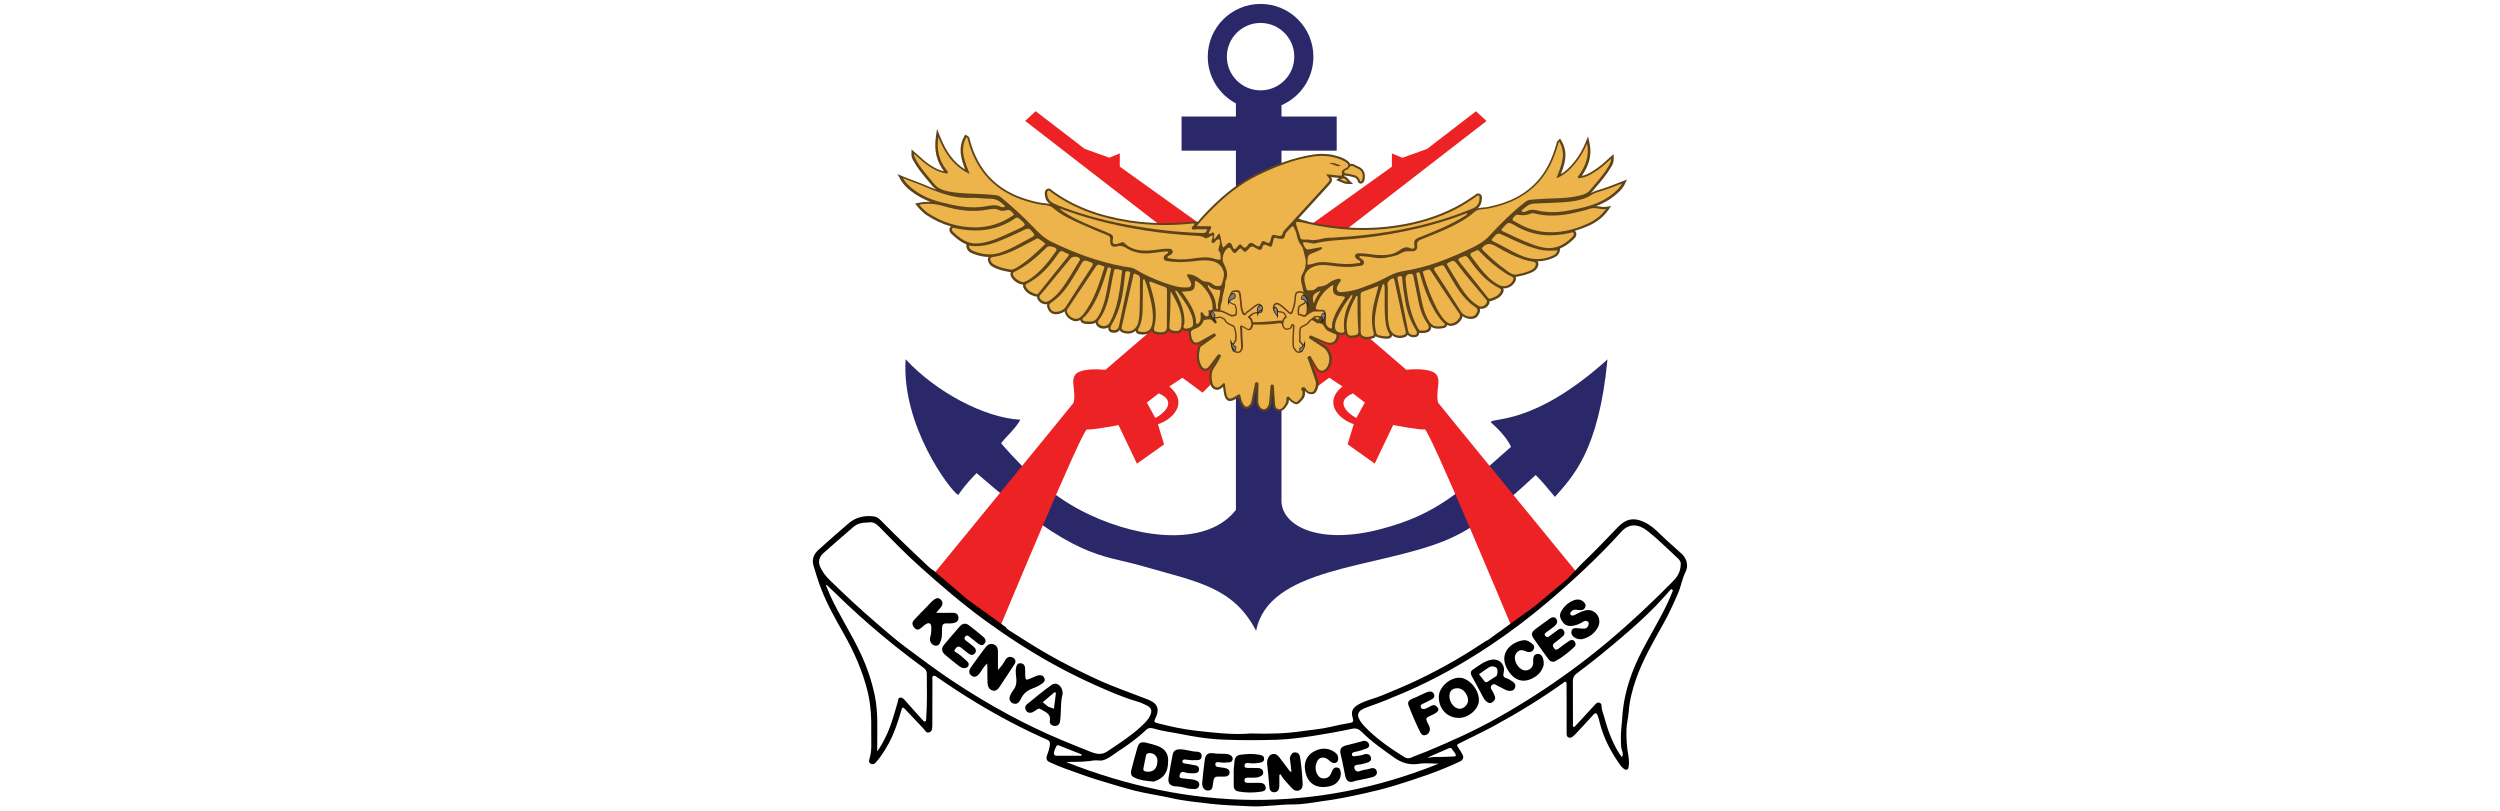 <?xml version="1.0" encoding="UTF-8"?>
<!-- Generator: Adobe Illustrator 24.2.3, SVG Export Plug-In . SVG Version: 6.00 Build 0)  -->
<svg xmlns="http://www.w3.org/2000/svg" xmlns:xlink="http://www.w3.org/1999/xlink" version="1.1" id="Layer_1" x="0px" y="0px" viewBox="0 0 293 95" style="enable-background:new 0 0 293 95;" xml:space="preserve">
<style type="text/css">
	.st0{fill:#2B286A;}
	.st1{fill:#ED2224;}
	.st2{fill:#5C4319;}
	.st3{fill:#ECB44B;}
	.st4{fill:#64401C;}
	.st5{fill:#1B150C;}
	.st6{fill:#7B8083;}
</style>
<g>
	<path class="st0" d="M174.73,49.49c1.03,0.92,1.95,1.95,2.36,2.88c-5.93,5.22-8.63,7.91-15.3,9.65c-7.1,1.86-11.42-0.3-11.6-3.18   V17.66h6.47v-4h-6.47v-1.33c2.2-0.95,3.74-3.14,3.74-5.68c0-3.42-2.77-6.19-6.19-6.19c-3.42,0-6.19,2.77-6.19,6.19   c0,2.37,1.34,4.43,3.3,5.47v1.54h-6.37v4h6.37v42.1c-3.25,4.18-10.82,3.56-17.25,0.52c-4.15-1.96-7.29-4.9-10.27-8.32   c0.41-0.62,1.64-1.64,2.26-2.77c-4.21-0.21-9.96-3.29-13.45-7.09c-0.51,7.8,5.24,15.4,6.16,15.92c0.92-1.33,1.75-2.16,2.16-2.57   c11.81,10.27,14.52,9.47,19.41,10.89c6.37,1.84,10.68,2.43,13.35,7.6c1.44-7.45,13.76-7.29,21.87-10.47   c3.78-1.48,7.05-4.21,10.89-7.8c0.72,0.72,1.33,1.44,2.26,2.57c2.05-2.36,5.13-5.34,6.16-16.12   C179.66,50.01,174.73,48.88,174.73,49.49z M147.74,2.69c2.18,0,3.95,1.77,3.95,3.95s-1.77,3.95-3.95,3.95   c-2.18,0-3.95-1.77-3.95-3.95S145.55,2.69,147.74,2.69z"></path>
	<path class="st1" d="M172.99,13.04l-5.75,4.42l-2.88,1.03l-1.23-0.51v1.56l-25.67,18.37l-2.16,0.51c0,0-4.83,4.11-5.75,4.93   c0,0-2.4-0.31-3.39,0.41c-0.82,0.82,0,1.85-0.33,3.44c-0.01,0.05-16.41,20.08-16.41,20.08l7.8,6.16c0,0,9.65-23.21,10.17-23.11   c0.51,0.1,3.7-0.51,3.7-0.51l2.16,4.52l3.18-2.26l-0.72-2.36c1.64-0.51,3.7-2.46,1.33-4.42l1.54-1.03l2.36,1.75l1.85-1.85   l5.96-9.04l9.55-8.63l15.92-12.32L172.99,13.04z M135.4,48.98l-0.99-1.8l1.4-1.08C138.38,47.23,135.71,48.88,135.4,48.98z"></path>
	<path class="st1" d="M120.15,14.17l15.92,12.32l9.55,8.63l5.96,9.04l1.85,1.85l2.36-1.75l1.54,1.03c-2.36,1.95-0.31,3.9,1.33,4.42   l-0.72,2.36l3.18,2.26l2.16-4.52c0,0,3.18,0.62,3.7,0.51c0.51-0.1,10.17,23.11,10.17,23.11l7.8-6.16c0,0-16.4-20.02-16.41-20.08   c-0.33-1.59,0.49-2.62-0.33-3.44c-0.99-0.72-3.39-0.41-3.39-0.41c-0.92-0.82-5.75-4.93-5.75-4.93l-2.16-0.51l-25.67-18.37v-1.56   l-1.23,0.51l-2.88-1.03l-5.75-4.42L120.15,14.17z M158.56,46.1l1.4,1.08l-0.99,1.8C158.66,48.88,155.99,47.23,158.56,46.1z"></path>
	<g>
		<path class="st2" d="M190.05,21.29c-0.21,0.08-0.41,0.16-0.62,0.24c-0.54,0.21-1.05,0.41-1.58,0.58    c-0.09,0.03-0.19,0.06-0.28,0.08c-0.37,0.11-0.76,0.22-1.1,0.44c-0.01,0.01-0.03,0.02-0.04,0.03c0.04-0.04,0.08-0.08,0.12-0.13    c0.17-0.2,0.34-0.4,0.51-0.61c0.61-0.71,1.23-1.44,1.72-2.28l0.04-0.06c0.14-0.23,0.31-0.52,0.31-0.95l-0.01-0.57l-0.43,0.38    c-0.1,0.09-0.2,0.18-0.29,0.26c-0.39,0.36-0.77,0.7-1.17,0.97l-0.11,0.08c-0.56,0.38-1.09,0.74-1.73,0.86    c0.42-0.62,0.69-1.17,0.85-1.73c0.19-0.69,0.21-1.39,0.06-2.08l-0.18-0.82l-0.32,0.78c-0.35,0.86-0.81,1.63-1.36,2.29    c-0.41,0.49-0.88,0.99-1.51,1.37c0.48-1.24,0.89-2.53,0.08-3.9l-0.17-0.29l-0.24,0.25c-0.02,0.02-0.03,0.03-0.04,0.04    c-0.03,0.03-0.07,0.07-0.09,0.14c-0.01,0.04-0.02,0.09-0.04,0.13c-0.01,0.04-0.02,0.08-0.03,0.12c-0.53,1.83-1.21,3.17-2.15,4.23    c-1.42,1.61-3.29,2.6-5.89,3.12c-0.14,0.03-0.29,0.04-0.45,0.05c-0.23,0.02-0.48,0.04-0.73,0.12c0.3-0.25,0.46-0.61,0.5-1.09    l0-0.02c0.01-0.15,0.04-0.43-0.21-0.58c-0.07-0.04-0.14-0.07-0.22-0.07c-0.16,0-0.28,0.1-0.35,0.16    c-0.02,0.01-0.03,0.03-0.05,0.04c-0.6,0.41-1.39,0.94-2.24,1.38c-2.07,1.08-4.35,1.79-6.97,2.18c-1.27,0.19-2.58,0.29-3.88,0.29    c-2.06,0-4.2-0.24-6.36-0.72c-0.04-0.01-0.1-0.03-0.16-0.06c-0.12-0.05-0.25-0.1-0.39-0.1l-0.67-0.22l0.11-0.12    c1.14-1.24,2.27-2.49,3.41-3.73c0.4-0.43,0.53-0.65,0.3-1.01c0.32,0.04,0.62,0.07,0.93,0.1l-0.34,0.24l0.42,0.18    c0.04,0.02,0.08,0.04,0.12,0.05c0.27,0.12,0.52,0.23,0.81,0.23l0.64,0.01l-0.45-0.45c-0.03-0.03-0.06-0.07-0.1-0.11    c-0.11-0.14-0.26-0.32-0.5-0.36c0.02-0.03,0.03-0.07,0.04-0.1c0.12,0.05,0.24,0.06,0.33,0.06c0.06,0,0.13,0.01,0.17,0.02    c0.13,0.04,0.26,0.07,0.38,0.09c0.05,0.01,0.1,0.02,0.15,0.03c0.24,0.05,0.41,0.18,0.52,0.42c0,0.01,0,0.01,0,0.02    c0.06,0.28,0.25,0.33,0.35,0.33h0c0.01,0,0.02,0,0.02,0c0.12-0.01,0.33-0.07,0.42-0.4c0.02-0.1,0.03-0.19,0.04-0.27    c0-0.03,0.01-0.06,0.01-0.1l0-0.01l0-0.01c0.03-0.6-0.26-1.03-0.84-1.24c-0.06-0.02-0.12-0.06-0.2-0.1    c-0.15-0.09-0.33-0.19-0.52-0.19c-0.06,0-0.11,0.01-0.16,0.02c-0.04-0.1-0.11-0.21-0.24-0.32c-0.14-0.12-0.32-0.23-0.53-0.33    c-0.79-0.36-1.64-0.54-2.52-0.54c-0.31,0-0.63,0.02-0.94,0.07c-2.55,0.36-4.87,1.36-6.62,2.2c-1.96,0.94-3.78,2.3-5.72,4.28    c-0.51,0.51-0.94,0.98-1.37,1.5l0.02-0.11h-0.32c-0.03,0-0.07,0-0.1,0c-0.03,0-0.06,0-0.09,0c-0.04,0-0.08,0-0.12,0.01    c-1.08,0.12-2.16,0.17-3.21,0.17c-1.41,0-2.8-0.11-4.14-0.32c-3.61-0.56-6.55-1.7-8.98-3.47c-0.01-0.01-0.04-0.03-0.06-0.05    c-0.08-0.08-0.21-0.21-0.39-0.21c-0.08,0-0.16,0.03-0.24,0.08c-0.27,0.18-0.23,0.5-0.21,0.67c0,0.02,0,0.04,0.01,0.06    c0.05,0.49,0.29,0.8,0.59,1.02c-0.14-0.05-0.28-0.08-0.44-0.09c-0.62-0.05-1.27-0.18-2.06-0.41c-1.82-0.52-3.32-1.37-4.46-2.54    c-1.14-1.17-1.96-2.69-2.44-4.52c0-0.01-0.01-0.03-0.01-0.04c-0.02-0.11-0.06-0.31-0.31-0.44l-0.22-0.11l-0.12,0.22    c-0.74,1.35-0.37,2.62,0.11,3.86c-1.29-0.8-2.19-1.99-2.93-3.85l-0.36-0.9l-0.14,0.96c-0.22,1.54,0.09,2.85,0.95,4    c-0.56-0.11-1.05-0.38-1.43-0.61c-0.61-0.37-1.14-0.85-1.71-1.37c-0.08-0.07-0.16-0.14-0.24-0.21l-0.41-0.37l-0.02,0.55    c-0.01,0.33,0.1,0.53,0.18,0.68c0.01,0.02,0.03,0.05,0.04,0.07c0.43,0.82,1.01,1.52,1.58,2.2c0.2,0.24,0.4,0.48,0.6,0.73    c0.15,0.19,0.32,0.34,0.52,0.48c-0.51-0.19-1.01-0.4-1.48-0.6c-0.4-0.17-0.82-0.32-1.22-0.47c-0.38-0.14-0.78-0.29-1.16-0.45    l-0.69-0.29l0.36,0.65c0.34,0.61,0.82,1.03,1.25,1.36c0.66,0.51,1.4,0.92,2.26,1.24c-0.09,0-0.18-0.01-0.27-0.01    c-0.38,0-0.75,0.04-1.12,0.12l-0.43,0.09l0.28,0.33c0.04,0.04,0.07,0.08,0.1,0.12c0.07,0.09,0.14,0.17,0.22,0.25    c0.05,0.05,0.1,0.09,0.15,0.14c0.18,0.17,0.37,0.36,0.59,0.5c0.9,0.6,1.86,1.05,2.88,1.34c-0.04,0.03-0.08,0.07-0.11,0.12    c-0.15,0.23-0.09,0.52,0.16,0.75c0.51,0.48,1.06,0.96,1.74,1.22l0.01,0.21c0.04,0.6,0.53,0.8,0.69,0.86    c0.67,0.27,1.3,0.41,1.92,0.42c0,0.01-0.01,0.01-0.01,0.02c-0.06,0.09-0.11,0.24-0.05,0.46c0.08,0.27,0.23,0.49,0.46,0.62    c0.65,0.4,1.38,0.54,2.03,0.66l0.1,0.02l0.05,0c0.01,0,0.02,0,0.03,0c-0.07,0.13-0.07,0.28-0.01,0.45c0.16,0.48,0.92,1,1.44,1    c0,0,0.01,0,0.01,0c-0.05,0.14,0,0.28,0.04,0.38c0.31,0.66,0.93,0.87,1.35,1.01l0.01,0l0.01,0c0.05,0.01,0.1,0.02,0.15,0.02    c0,0,0,0,0,0c0.02,0,0.05,0,0.07-0.01c-0.01,0.1,0,0.22,0.08,0.35c0.18,0.32,0.48,0.52,0.87,0.57l0.03,0l0.03,0    c0.06-0.01,0.12-0.02,0.18-0.03c-0.04,0.12-0.04,0.26,0.03,0.44c0.09,0.24,0.29,0.75,0.98,0.75c0,0,0,0,0,0c0.02,0,0.03,0,0.05,0    l0.02,0c0.27-0.03,0.63-0.09,0.96-0.34c0,0.04,0,0.08,0.02,0.13c0.13,0.52,0.76,1.02,1.29,1.03c0,0,0.02,0,0.02,0    c0.16,0,0.33-0.05,0.49-0.14c0.01,0.04,0.02,0.09,0.05,0.14c0.17,0.32,0.61,0.32,0.77,0.32c0.03,0,0.06,0,0.1,0h0.13    c0.05,0.01,0.1,0.01,0.15,0.01c0,0,0,0,0,0c0.24,0,0.44-0.07,0.61-0.17c0.01,0.13,0.06,0.27,0.22,0.43    c0.18,0.18,0.44,0.28,0.71,0.28c0,0,0,0,0,0c0.2,0,0.39-0.05,0.55-0.14c-0.02,0.13,0,0.25,0.06,0.35    c0.07,0.12,0.22,0.27,0.55,0.27c0.02,0,0.03,0,0.05,0c0,0,0,0,0,0c0.31,0,0.53-0.1,0.68-0.31c0.07,0.15,0.22,0.26,0.45,0.33    c0.17,0.05,0.34,0.08,0.51,0.08c0,0,0,0,0,0c0.35,0,0.66-0.12,0.91-0.33c0,0.05,0.02,0.1,0.04,0.15c0.11,0.22,0.38,0.25,0.48,0.27    c0.12,0.02,0.24,0.02,0.35,0.02c0,0,0,0,0,0c0.46,0,0.8-0.15,1.03-0.46c0.02,0.06,0.04,0.12,0.07,0.17    c0.14,0.2,0.38,0.26,0.6,0.29c0.14,0.02,0.24,0.02,0.35,0.02c0.03,0,0.05,0,0.08,0c0.44-0.02,0.71-0.16,0.83-0.45    c0.16,0.2,0.43,0.27,0.77,0.3c0.05,0,0.1,0.01,0.14,0.01c0,0,0,0,0,0c0.37,0,0.61-0.15,0.74-0.44c0.04,0.04,0.1,0.08,0.17,0.11    c0.08,0.03,0.17,0.05,0.26,0.05c0,0,0,0,0,0c0.13,0,0.24-0.03,0.35-0.07c-0.07,0.15-0.07,0.32-0.04,0.46    c0.01,0.05,0.02,0.1,0.03,0.15c0.02,0.14,0.05,0.29,0.1,0.43c0.16,0.42,0.41,0.63,0.73,0.63c0.16,0,0.34-0.05,0.54-0.16    c0.14-0.08,0.29-0.16,0.43-0.24l-0.4,0.29c-0.01,0.01-0.03,0.02-0.04,0.03c-0.1,0.07-0.26,0.18-0.31,0.39    c-0.15,0.61-0.26,1.42,0.12,2.19c0.24,0.47,0.53,0.57,0.73,0.57c0.25,0,0.49-0.15,0.71-0.44l0.2-0.27    c0.09-0.13,0.19-0.25,0.29-0.38c-0.11,0.19-0.21,0.36-0.34,0.53c-0.33,0.45-0.44,0.96-0.35,1.62l0.01,0.07    c0.05,0.34,0.11,0.81,0.57,1.01c0.1,0.04,0.2,0.07,0.3,0.07c0.3,0,0.52-0.2,0.7-0.36c0.02,0.17,0.04,0.32,0.06,0.46    c0.07,0.48,0.17,1.21,0.76,1.21c0.24,0,0.52-0.13,0.99-0.45c0.01,0,0.01-0.01,0.02-0.01c0,0,0,0.01,0,0.01    c0.06,0.4,0.19,0.74,0.38,1.02c0.2,0.3,0.42,0.36,0.57,0.36c0.19,0,0.37-0.09,0.54-0.28c0.14-0.16,0.24-0.34,0.28-0.54    c0,0,0.25-1.22,0.31-1.51c0,0.12,0,0.25-0.01,0.37c-0.01,0.35-0.01,0.7-0.01,1.05c0,0.61,0.41,1.16,0.9,1.19c0.01,0,0.03,0,0.04,0    c0.45,0,0.81-0.44,0.87-1.08c0.03-0.33,0.06-0.66,0.08-0.98c0.02,0.3,0.04,0.61,0.06,0.91c0,0.05,0.01,0.1,0.01,0.15    c0.02,0.31,0.04,0.82,0.58,0.95c0.06,0.01,0.12,0.02,0.19,0.02c0.44,0,0.68-0.37,0.86-0.64c0.02-0.03,0.04-0.07,0.07-0.1    c0.05-0.07,0.08-0.14,0.1-0.2c0.01-0.01,0.01-0.03,0.02-0.04c0.05-0.13,0.05-0.26,0.05-0.38c0,0,0,0,0,0c0,0,0,0,0.01,0.01    c0.07,0.09,0.16,0.21,0.28,0.28c0.03,0.02,0.07,0.05,0.11,0.07c0.12,0.08,0.27,0.19,0.46,0.19c0.14,0,0.26-0.05,0.38-0.16    l0.05-0.05c0.28-0.27,0.63-0.6,0.6-1.14c0-0.01,0-0.02,0-0.03c0.01-0.04,0.01-0.1,0-0.18c0.17,0.24,0.45,0.39,0.74,0.39    c0.05,0,0.1,0,0.14-0.01c0.38-0.06,0.49-0.38,0.57-0.6c0.01-0.03,0.02-0.06,0.03-0.08c0.13-0.35,0.14-0.71,0.02-1.06    c-0.11-0.31-0.22-0.62-0.33-0.94c-0.13-0.38-0.26-0.75-0.39-1.13c0.06,0.1,0.12,0.2,0.17,0.3c0.1,0.17,0.2,0.35,0.31,0.52    c0.2,0.31,0.47,0.48,0.76,0.48c0.27,0,0.53-0.15,0.74-0.43c0.32-0.42,0.45-0.97,0.36-1.51c-0.09-0.53-0.39-1-0.82-1.28    c-0.2-0.14-0.41-0.27-0.61-0.4c-0.12-0.08-0.25-0.16-0.37-0.24c0.34,0.14,0.69,0.3,1.04,0.45c0.2,0.09,0.4,0.14,0.6,0.14    c0,0,0,0,0,0c0.04,0,0.08,0,0.11-0.01c0.45-0.04,0.76-0.31,0.9-0.82c0.04-0.16,0.04-0.28,0-0.37c0.11,0.03,0.23,0.05,0.34,0.05    c0,0,0,0,0,0c0.03,0,0.06,0,0.1,0c0.15-0.01,0.26-0.06,0.34-0.14c0.1,0.32,0.34,0.49,0.68,0.49h0c0.07,0,0.16-0.01,0.25-0.02    c0.03-0.01,0.07-0.01,0.1-0.01c0.16-0.02,0.44-0.06,0.61-0.25c0.11,0.2,0.32,0.37,0.7,0.42c0.07,0.01,0.14,0.01,0.21,0.01    c0.19,0,0.38-0.03,0.61-0.1c0.19-0.05,0.31-0.14,0.38-0.27c0.06,0.07,0.15,0.12,0.27,0.15c0.29,0.07,0.62,0.16,0.97,0.16    c0.06,0,0.11,0,0.17-0.01c0.23-0.02,0.39-0.1,0.46-0.25c0.02-0.05,0.04-0.1,0.04-0.15c0.25,0.2,0.56,0.32,0.91,0.32c0,0,0,0,0,0    c0.16,0,0.33-0.02,0.49-0.07c0.21-0.06,0.36-0.17,0.43-0.31c0.23,0.28,0.57,0.3,0.7,0.3l0.01,0h0.01c0.37,0,0.52-0.18,0.58-0.28    c0.03-0.06,0.06-0.14,0.06-0.26c0.07,0.03,0.15,0.05,0.24,0.05c0.05,0,0.1-0.01,0.15-0.02c0.01,0,0.03,0,0.04,0    c0.03,0,0.05,0,0.08,0c0.04,0,0.07,0,0.11,0c0.47-0.05,0.65-0.25,0.73-0.42c0.04-0.08,0.06-0.18,0.05-0.31    c0.22,0.16,0.48,0.23,0.77,0.23c0.03,0,0.06,0,0.1,0l0.01,0c0.04,0,0.08-0.01,0.12-0.01c0.11-0.01,0.23-0.01,0.35-0.04    c0.02,0,0.04-0.01,0.06-0.01c0.12-0.02,0.37-0.07,0.45-0.34c0-0.01,0.01-0.03,0.01-0.04c0.11,0.06,0.23,0.1,0.37,0.12l0.03,0    l0.03,0c0.55-0.04,0.96-0.31,1.26-0.81c0.07-0.12,0.11-0.24,0.11-0.34c0.24,0.18,0.52,0.29,0.87,0.33l0.01,0c0.03,0,0.06,0,0.09,0    c0.64,0,0.87-0.36,1.02-0.72c0.08-0.2,0.08-0.35,0.03-0.48c0.05,0.01,0.09,0.02,0.15,0.02c0.01,0,0.02,0,0.03,0    c0.39-0.02,0.69-0.19,0.88-0.52c0.09-0.15,0.11-0.29,0.09-0.4c0.03,0,0.06,0.01,0.09,0.01c0.03,0,0.07,0,0.1-0.01l0.03,0    l0.13-0.05c0.41-0.16,0.91-0.35,1.2-0.88c0.06-0.11,0.13-0.28,0.08-0.46c-0.01-0.03-0.02-0.06-0.04-0.09c0.03,0,0.06,0,0.09,0    c0,0,0,0,0,0c0.55,0,1.06-0.31,1.31-0.79c0.04-0.08,0.16-0.3,0.07-0.53c0-0.01-0.01-0.02-0.01-0.03c0,0,0.01,0,0.01,0l0.03,0    l0.2-0.04c0.59-0.12,1.19-0.25,1.76-0.54c0.32-0.16,0.52-0.38,0.62-0.66c0.07-0.21,0.07-0.38-0.02-0.53    c-0.01-0.02-0.03-0.04-0.04-0.06c0.01,0,0.02,0,0.02,0c0.62,0,1.23-0.13,1.82-0.39c0.24-0.1,0.69-0.3,0.78-0.86l0.04-0.26    c0.67-0.26,1.19-0.7,1.66-1.16c0.25-0.25,0.31-0.55,0.15-0.79c-0.03-0.04-0.06-0.07-0.09-0.1c0.54-0.16,1.09-0.37,1.66-0.62    c0.96-0.43,1.69-1.02,2.24-1.79l0.36-0.5l-0.6,0.09c-0.07,0.01-0.14,0.02-0.21,0.02c-0.18,0-0.37-0.03-0.56-0.06    c-0.13-0.02-0.26-0.04-0.39-0.05c0.72-0.27,1.45-0.64,2.13-1.19c0.47-0.38,0.92-0.77,1.2-1.33l0.29-0.59L190.05,21.29z     M116.75,23.15c0.07,0.01,0.13,0.02,0.18,0.04L116.75,23.15z"></path>
		<g>
			<path class="st3" d="M164.73,35.51c-0.17-0.93-0.31-1.86-0.39-2.8c-0.01-0.17,0.03-0.39-0.29-0.35c-0.3,0.04-0.29,0.18-0.24,0.41     c0.41,1.99,0.82,3.97,1.21,5.97c0.08,0.39,0.31,0.51,0.66,0.53c0.37,0,0.49-0.23,0.28-0.57     C165.35,37.71,164.94,36.65,164.73,35.51z"></path>
			<path class="st3" d="M169.13,37.77c-0.5-0.52-0.88-1.13-1.22-1.76c-0.65-1.21-1.08-2.5-1.46-3.8c-0.04-0.15-0.06-0.33-0.29-0.28     c-0.24,0.06-0.15,0.23-0.12,0.38c0.2,1.03,0.39,2.05,0.61,3.08c0.17,0.81,0.41,1.61,0.88,2.32c0.26,0.39,0.59,0.57,1.05,0.55     c0.14-0.01,0.29-0.01,0.43-0.04c0.12-0.03,0.29-0.02,0.33-0.17C169.35,37.91,169.2,37.85,169.13,37.77z"></path>
			<path class="st3" d="M169.28,34.16c-0.52-0.79-1.05-1.57-1.56-2.37c-0.24-0.38-0.51-0.1-0.76-0.06     c-0.29,0.05-0.16,0.29-0.12,0.45c0.26,0.9,0.56,1.78,0.93,2.63c0.39,0.89,0.78,1.79,1.41,2.55c0.22,0.26,0.45,0.52,0.8,0.57     c0.5-0.04,0.82-0.28,1.06-0.68c0.2-0.34-0.05-0.54-0.2-0.77C170.33,35.71,169.8,34.94,169.28,34.16z"></path>
			<path class="st3" d="M166.29,35.54c-0.22-1.02-0.41-2.05-0.62-3.07c-0.03-0.14-0.02-0.32-0.24-0.36     c-0.45-0.06-0.72,0.17-0.7,0.62c0.02,0.3,0.05,0.6,0.09,0.9c0.21,1.67,0.52,3.31,1.34,4.8c0.12,0.23,0.25,0.38,0.52,0.31     c0.08,0,0.15,0.01,0.22,0c0.55-0.06,0.7-0.37,0.39-0.81C166.78,37.21,166.47,36.4,166.29,35.54z"></path>
			<path class="st3" d="M172.79,35.91c-0.37-0.25-0.7-0.54-1-0.87c-0.91-0.97-1.53-2.14-2.2-3.27c-0.53-0.9-0.34-0.73-1.24-0.47     c-0.36,0.1-0.34,0.24-0.16,0.5c1.01,1.55,2.02,3.09,3,4.66c0.3,0.48,0.72,0.61,1.07,0.65c0.54,0.03,0.72-0.22,0.86-0.55     C173.26,36.21,173.03,36.07,172.79,35.91z"></path>
			<path class="st3" d="M177.13,32.39c-0.19-0.07-0.36-0.17-0.53-0.27c-1.13-0.72-2.16-1.55-3.07-2.52     c-0.11-0.12-0.21-0.28-0.42-0.29c-0.15,0.07-0.29,0.17-0.45,0.22c-0.43,0.13-0.39,0.34-0.15,0.63c0.32,0.4,0.6,0.83,0.93,1.23     c0.64,0.79,1.33,1.54,2.25,2.02c0.58,0.3,1.32,0.07,1.62-0.52C177.42,32.65,177.41,32.49,177.13,32.39z"></path>
			<path class="st3" d="M175.75,33.79c-1.5-0.74-2.54-1.96-3.49-3.29c-0.42-0.59-0.42-0.58-1.09-0.3c-0.3,0.13-0.31,0.24-0.12,0.49     c1.1,1.37,2.19,2.76,3.28,4.13c0.08,0.1,0.15,0.22,0.36,0.18c0.42-0.16,0.91-0.31,1.17-0.8     C175.96,34.03,175.96,33.9,175.75,33.79z"></path>
			<path class="st3" d="M170.83,31.02c-0.4-0.53-0.46-0.54-1.06-0.25c-0.21,0.1-0.22,0.2-0.1,0.39c0.52,0.84,1.01,1.69,1.54,2.53     c0.51,0.8,1.1,1.53,1.91,2.06c0.13,0.09,0.26,0.18,0.43,0.18c0.29-0.01,0.52-0.13,0.67-0.39c0.16-0.27-0.04-0.43-0.18-0.6     C172.97,33.64,171.85,32.37,170.83,31.02z"></path>
			<path class="st3" d="M179.74,30.68c-0.21-0.04-0.42-0.07-0.63-0.12c-1.36-0.33-2.58-1-3.79-1.69c-0.52-0.3-0.97-0.44-1.48,0.03     c-0.2,0.18-0.21,0.25-0.04,0.42c0.92,0.93,1.9,1.78,2.97,2.53c0.24,0.17,0.5,0.34,0.84,0.35c0.63-0.13,1.28-0.25,1.87-0.55     c0.21-0.11,0.41-0.27,0.49-0.52C180.04,30.89,180.01,30.73,179.74,30.68z"></path>
			<path class="st3" d="M130.2,31.61c0.04-0.17-0.07-0.24-0.2-0.27c-0.16-0.04-0.19,0.08-0.22,0.2c-0.11,0.36-0.21,0.71-0.33,1.07     c-0.53,1.58-1.13,3.12-2.23,4.41c-0.13,0.15-0.44,0.28-0.33,0.48c0.09,0.17,0.4,0.19,0.63,0.18c0.03,0,0.06,0,0.16,0     c0.64,0.08,0.95-0.4,1.22-0.93C129.71,35.14,129.78,33.33,130.2,31.61z"></path>
			<path class="st3" d="M133.6,34.77c0-0.7-0.02-1.4,0.01-2.1c0.01-0.43-0.35-0.46-0.58-0.58c-0.19-0.1-0.2,0.15-0.22,0.27     c-0.45,1.96-0.88,3.93-1.33,5.9c-0.07,0.3,0.03,0.42,0.29,0.5c0.79,0.24,1.44-0.16,1.65-1.02     C133.64,36.75,133.54,35.75,133.6,34.77z"></path>
			<path class="st3" d="M127.46,30.6c-0.33-0.12-0.52-0.06-0.69,0.26c-0.31,0.58-0.67,1.13-1.01,1.7c-0.65,1.07-1.38,2.08-2.42,2.81     c-0.21,0.15-0.46,0.26-0.33,0.6c0.13,0.32,0.29,0.6,0.78,0.58c0.43-0.04,0.86-0.17,1.17-0.67c0.92-1.47,1.88-2.91,2.82-4.36     C128.23,30.84,128.22,30.86,127.46,30.6z"></path>
			<path class="st3" d="M132.19,31.79c-0.31-0.04-0.31,0.16-0.33,0.36c-0.09,0.82-0.18,1.65-0.33,2.47     c-0.22,1.23-0.62,2.38-1.26,3.45c-0.23,0.4-0.14,0.62,0.23,0.63c0.39,0.01,0.58-0.16,0.66-0.56c0.4-1.96,0.83-3.92,1.25-5.88     C132.47,32.05,132.54,31.84,132.19,31.79z"></path>
			<path class="st3" d="M130.9,31.55c-0.37-0.09-0.34,0.22-0.39,0.42c-0.08,0.32-0.13,0.65-0.19,0.97     c-0.31,1.61-0.52,3.26-1.58,4.62c-0.14,0.18-0.06,0.32,0.07,0.45c0.35,0.35,1.02,0.24,1.25-0.2c0.96-1.78,1.18-3.75,1.42-5.8     C131.64,31.55,131.19,31.63,130.9,31.55z"></path>
			<path class="st3" d="M129.34,31.62c0.05-0.15,0.22-0.39-0.09-0.45c-0.26-0.05-0.54-0.34-0.8,0.05c-1.1,1.66-2.21,3.31-3.31,4.96     c-0.07,0.11-0.14,0.21-0.1,0.36c0.1,0.4,0.63,0.82,1.05,0.83c0.31,0.01,0.67-0.23,1.01-0.71     C128.21,35.13,128.79,33.38,129.34,31.62z"></path>
			<path class="st3" d="M124.39,33.9c0.79-1.05,1.42-2.21,2.11-3.33c0.05-0.08,0.14-0.15,0.05-0.27c-0.23-0.29-0.85-0.29-1.09,0     c-1.13,1.37-2.26,2.73-3.38,4.1c-0.13,0.15-0.35,0.28-0.21,0.55c0.15,0.27,0.39,0.4,0.68,0.44c0.22-0.02,0.4-0.12,0.56-0.24     C123.6,34.8,124.03,34.39,124.39,33.9z"></path>
			<path class="st3" d="M122.38,28.72c0.06-0.06,0.15-0.15,0.07-0.22c-0.23-0.19-0.47-0.36-0.73-0.52c-0.16-0.1-0.3,0.03-0.43,0.1     c-1.61,0.83-3.16,1.8-5.01,2.06c-0.21,0.03-0.25,0.18-0.2,0.35c0.06,0.2,0.17,0.36,0.35,0.47c0.63,0.39,1.35,0.52,2.02,0.64     c0.23,0,0.4-0.06,0.54-0.14C120.27,30.73,121.33,29.73,122.38,28.72z"></path>
			<path class="st3" d="M120.73,27.91c0.65-0.34,0.62-0.33,0.15-0.87c-0.23-0.26-0.43-0.3-0.74-0.15c-0.69,0.34-1.4,0.67-2.1,0.97     c-1.42,0.62-2.86,1.2-4.49,0.92c0.02,0.37,0.27,0.53,0.53,0.64c0.99,0.4,2.01,0.54,3.06,0.22     C118.42,29.24,119.55,28.53,120.73,27.91z"></path>
			<path class="st3" d="M123.78,29.41c0.04-0.05,0.07-0.14,0.05-0.19c-0.07-0.26-0.91-0.47-1.1-0.28c-1.16,1.14-2.36,2.21-3.84,2.92     c-0.18,0.09-0.22,0.2-0.15,0.38c0.13,0.36,0.8,0.84,1.22,0.83c0.29-0.07,0.57-0.24,0.84-0.43     C122.02,31.77,122.94,30.62,123.78,29.41z"></path>
			<path class="st3" d="M125.1,29.71c-0.12-0.04-0.25-0.08-0.35-0.15c-0.37-0.26-0.55-0.1-0.77,0.23c-0.95,1.42-2.08,2.66-3.63,3.46     c-0.16,0.08-0.21,0.17-0.13,0.34c0.25,0.54,0.74,0.72,1.2,0.88c0.18,0.04,0.24-0.05,0.3-0.12c1.16-1.44,2.31-2.88,3.47-4.32     C125.31,29.87,125.3,29.78,125.1,29.71z"></path>
			<path class="st3" d="M139.83,37.97c0-0.3-0.02-0.6-0.12-0.88c-0.38-1.1-1.05-2.02-1.74-2.93c-0.04-0.06-0.1-0.1-0.26-0.07     c0.12,0.23,0.22,0.43,0.32,0.63c0.48,1,0.84,2.03,0.78,3.17c-0.01,0.2-0.26,0.46,0.05,0.6c0.21,0.09,0.45-0.04,0.67-0.1     C139.74,38.33,139.83,38.18,139.83,37.97z"></path>
			<path class="st3" d="M134.09,32.68c-0.2,0.16-0.14,0.34-0.14,0.5c-0.01,1.03,0,2.06-0.03,3.09c-0.03,0.77-0.1,1.55-0.49,2.24     c-0.16,0.28,0,0.36,0.24,0.38c0.85,0.11,1.24-0.18,1.39-1.01c0.03-0.15,0.04-0.31,0.05-0.47c0.06-1.21-0.27-2.35-0.57-3.5     C134.42,33.5,134.3,33.09,134.09,32.68z"></path>
			<path class="st3" d="M162.38,37.65c-0.17-1.25-0.06-2.51-0.1-3.77c-0.01-0.2,0.03-0.4-0.09-0.6c-0.15,0.04-0.17,0.16-0.2,0.24     c-0.33,0.99-0.6,2-0.76,3.03c-0.13,0.78-0.16,1.56,0.04,2.34c0.04,0.17,0.08,0.34,0.28,0.39c0.35,0.09,0.69,0.17,1.05,0.14     c0.22-0.02,0.36-0.11,0.2-0.36C162.53,38.64,162.45,38.15,162.38,37.65z"></path>
			<path class="st3" d="M159.1,35.21c0-0.17,0-0.34,0-0.5c-0.04-0.01-0.09-0.02-0.13-0.04c-0.47,0.85-0.87,1.72-1.07,2.68     c-0.11,0.52-0.11,1.04-0.01,1.58c0.08,0.43,0.38,0.44,0.67,0.39c0.3-0.05,0.69-0.03,0.64-0.55     C159.1,37.59,159.1,36.4,159.1,35.21z"></path>
			<path class="st3" d="M164.46,39.28c0.25-0.08,0.35-0.19,0.28-0.46c-0.16-0.62-0.3-1.25-0.43-1.88c-0.29-1.34-0.58-2.68-0.87-4.02     c-0.03-0.12-0.01-0.28-0.19-0.29c-0.22-0.02-0.66,0.41-0.64,0.62c0.09,0.77,0.02,1.54,0.04,2.31c0.04,0.97-0.08,1.95,0.22,2.9     C163.1,39.16,163.75,39.49,164.46,39.28z"></path>
			<path class="st3" d="M161.56,33.51c-0.67,0.25-1.26,0.46-1.85,0.67c-0.23,0.08-0.25,0.25-0.25,0.44c0.01,1.4,0.02,2.8,0.01,4.21     c0,0.42,0.2,0.6,0.58,0.65c0.24,0.03,0.48-0.01,0.72-0.08c0.22-0.06,0.29-0.16,0.22-0.4c-0.33-1.24-0.21-2.47,0.1-3.69     C161.24,34.74,161.39,34.16,161.56,33.51z"></path>
			<path class="st3" d="M136.48,33.62c-0.47-0.16-0.94-0.35-1.41-0.53c-0.1-0.04-0.22-0.13-0.32-0.06     c-0.11,0.09-0.02,0.21,0.01,0.32c0.06,0.22,0.13,0.44,0.2,0.66c0.4,1.41,0.71,2.84,0.32,4.31c-0.12,0.45,0.07,0.56,0.43,0.6     c0.13,0.02,0.26,0.03,0.38,0.02c0.52-0.02,0.67-0.19,0.67-0.72c0-0.67,0-1.35,0-2.02c0,0,0.01,0,0.01,0c0-0.72-0.01-1.43,0-2.15     C136.79,33.82,136.72,33.7,136.48,33.62z"></path>
			<path class="st3" d="M137.18,34.47c0.01,1.23-0.03,2.46-0.12,3.68c-0.03,0.45,0.13,0.59,0.68,0.64c0.42,0.04,0.63-0.11,0.69-0.51     c0.25-1.56-0.48-2.85-1.22-4.15C137.19,34.25,137.18,34.36,137.18,34.47z"></path>
			<path class="st3" d="M156.22,39.05c-0.31-0.17-0.69-0.24-0.9-0.56c-0.21-0.33-0.35-0.72-0.87-0.59     c-0.06,0.01-0.15-0.08-0.22-0.12c-0.58-0.38-0.58-0.38-1.11,0.03c-0.05,0.03-0.09,0.07-0.14,0.1c-0.77,0.33-0.8,1.01-0.77,1.7     c0.01,0.19-0.3,0.51-0.12,0.56c0.21,0.06,0.26,0.54,0.34,0.43c0.04-0.06,0.35-0.19,0.43-0.17c0.12,0.02,0.09-0.25,0.09-0.17     c0,0.36-0.05,0.29-0.19,0.63c-0.08,0.21-0.24,0.3-0.47,0.31c-0.46,0.01-0.71-0.26-0.71-0.86c-0.01-0.63,0.03-1.26,0.04-1.89     c0-0.11,0.04-0.25-0.08-0.31c-0.11-0.05-0.17,0.07-0.25,0.13c-0.43,0.35-0.65,0.32-0.94-0.16c-0.12-0.19-0.23-0.26-0.44-0.23     c-0.97,0.15-1.94,0.18-2.92,0.16c-0.17,0-0.3,0.04-0.41,0.18c-0.25,0.33-0.53,0.42-0.83,0.06c-0.06-0.07-0.15-0.13-0.25-0.21     c-0.13,0.22-0.08,0.41-0.08,0.59c0,0.62,0.04,1.23,0.02,1.85c-0.01,0.34-0.13,0.64-0.57,0.69c-0.42,0.04-0.26-0.05-0.36-0.41     c-0.07-0.24-0.1-0.1-0.09-0.34c0.01-0.1-0.17-0.76-0.17-0.6c0,0.34,0.02,0.26,0.09,0.34c0.07,0.08,0.11,0.2,0.26,0.17     c0.12-0.02,0.12-0.39,0.16-0.5c0.26-0.63,0.1-1.73-0.66-1.88c-0.24-0.05-0.41-0.29-0.54-0.49c-0.25-0.39-0.58-0.45-1-0.36     c-0.18,0.04-0.2,0.06-0.15,0.23c0.05,0.17,0.33,0.38,0.11,0.52c-0.17,0.11-0.3-0.19-0.45-0.31c-0.03-0.03-0.06-0.06-0.09-0.09     c-0.13-0.1-0.89-0.03-0.93,0.1c-0.17,0.58-0.63,0.83-1.14,1.02c-0.28,0.1-0.39,0.27-0.33,0.55c0.04,0.18,0.05,0.37,0.12,0.54     c0.18,0.48,0.45,0.58,0.91,0.33c0.5-0.28,1-0.57,1.5-0.85c0.11-0.06,0.22-0.17,0.34-0.01c0.12,0.17-0.01,0.25-0.13,0.34     c-0.47,0.33-0.93,0.67-1.4,1c-0.1,0.07-0.23,0.14-0.26,0.27c-0.16,0.68-0.23,1.36,0.1,2.01c0.27,0.55,0.64,0.57,1,0.09     c0.29-0.39,0.58-0.78,0.88-1.17c0.08-0.11,0.18-0.25,0.35-0.14c0.18,0.12,0.06,0.26,0,0.38c-0.21,0.37-0.4,0.76-0.66,1.11     c-0.32,0.44-0.37,0.92-0.3,1.43c0.05,0.33,0.08,0.73,0.43,0.89c0.35,0.15,0.58-0.14,0.81-0.35c0.06-0.06,0.12-0.14,0.22-0.1     c0.1,0.04,0.09,0.14,0.09,0.22c0.02,0.2,0.05,0.4,0.07,0.59c0.16,1.13,0.39,1.24,1.34,0.59c0.28-0.19,0.38-0.09,0.42,0.17     c0.05,0.33,0.15,0.64,0.34,0.92c0.21,0.31,0.46,0.32,0.7,0.05c0.11-0.12,0.18-0.26,0.21-0.41c0.13-0.63,0.26-1.26,0.39-1.89     c0.03-0.16,0.02-0.39,0.27-0.36c0.25,0.03,0.17,0.25,0.17,0.42c-0.01,0.6-0.02,1.2-0.03,1.81c0,0.47,0.31,0.91,0.65,0.93     c0.31,0.02,0.59-0.33,0.64-0.84c0.06-0.58,0.09-1.17,0.15-1.75c0.01-0.13-0.01-0.32,0.21-0.3c0.2,0.01,0.19,0.18,0.2,0.33     c0.04,0.56,0.05,1.12,0.11,1.67c0.03,0.33-0.02,0.78,0.39,0.87c0.43,0.1,0.63-0.3,0.84-0.61c0.04-0.06,0.06-0.13,0.09-0.2     c0.08-0.21-0.06-0.55,0.16-0.63c0.25-0.09,0.34,0.29,0.55,0.4c0.21,0.11,0.41,0.37,0.64,0.14c0.28-0.26,0.6-0.53,0.56-0.99     c-0.01-0.08,0.05-0.18-0.03-0.24c-0.18-0.15-0.15-0.34,0.01-0.41c0.14-0.06,0.33-0.03,0.44,0.2c0.12,0.24,0.39,0.4,0.68,0.36     c0.26-0.04,0.32-0.3,0.4-0.52c0.11-0.29,0.12-0.59,0.01-0.88c-0.27-0.77-0.54-1.54-0.8-2.31c-0.06-0.16-0.23-0.37,0-0.49     c0.29-0.16,0.32,0.16,0.41,0.3c0.22,0.34,0.4,0.7,0.61,1.03c0.3,0.47,0.74,0.48,1.08,0.04c0.57-0.76,0.39-1.9-0.4-2.42     c-0.48-0.32-0.96-0.63-1.44-0.95c-0.11-0.07-0.28-0.14-0.17-0.33c0.11-0.19,0.25-0.08,0.37-0.03c0.51,0.22,1.03,0.43,1.54,0.66     c0.19,0.08,0.38,0.13,0.58,0.11c0.39-0.03,0.58-0.29,0.67-0.63C156.76,39.13,156.41,39.15,156.22,39.05z"></path>
			<path class="st3" d="M158.27,35.2c0.1-0.19,0.24-0.38,0.24-0.61c-0.11-0.02-0.16,0.03-0.2,0.09c-0.61,0.81-1.18,1.65-1.59,2.58     c-0.18,0.41-0.31,0.83-0.23,1.29c0.04,0.25,0.48,0.48,0.83,0.45c0.37-0.04,0.21-0.33,0.2-0.5     C157.42,37.32,157.73,36.24,158.27,35.2z"></path>
			<path class="st3" d="M114.48,28.53c0.44,0,0.9-0.1,1.36-0.23c1.2-0.35,2.32-0.92,3.45-1.44c1.05-0.49,1.04-0.49,0.15-1.25     c-0.16-0.14-0.27-0.15-0.45-0.03c-2.15,1.48-4.51,1.7-6.99,1.17c-0.14-0.03-0.3-0.12-0.4,0.02c-0.1,0.15,0.01,0.32,0.12,0.43     C112.48,27.91,113.29,28.58,114.48,28.53z"></path>
			<path class="st3" d="M157.1,21.04c0.31,0.14,0.55,0.26,0.83,0.26C157.72,21.09,157.58,20.69,157.1,21.04z"></path>
			<path class="st3" d="M154.09,37.16c0.13,0.15,0.21,0.35,0.44,0.25c0.05-0.02,0.1-0.15,0.08-0.18     C154.46,37.06,154.27,37.12,154.09,37.16z"></path>
			<path class="st3" d="M153.97,35.57c0.19-0.6,0.53-1.03,0.8-1.51C153.82,34.5,153.75,34.62,153.97,35.57z"></path>
			<path class="st3" d="M142.55,36.17c0.02,0.06,0.07,0.09,0.13,0.07c0.03-0.01,0.08-0.06,0.07-0.09c-0.08-0.67,0.21-1.29,0.26-1.94     c0.01-0.11,0-0.23-0.13-0.23c-0.49-0.01-0.92-0.15-1.31-0.61c-0.03,0.3,0.07,0.37,0.13,0.46c0.48,0.65,0.81,1.35,0.82,2.17     C142.52,36.05,142.53,36.11,142.55,36.17z"></path>
			<path class="st3" d="M141.91,36.4c0.21-0.03,0.19-0.21,0.2-0.37c0.05-1.12-0.98-2.69-2.05-3.14c-0.02,1.18-0.1,1.24-1.57,1.29     c0.14,0.2,0.25,0.35,0.36,0.5c0.6,0.88,1.18,1.77,1.32,2.86c0.02,0.14-0.07,0.38,0.11,0.41c0.19,0.03,0.31-0.19,0.38-0.36     c0.06-0.14,0.05-0.31,0.07-0.46c0.03-0.18-0.12-0.44,0.04-0.52c0.19-0.09,0.25,0.21,0.39,0.33c0.12,0.1,0.23,0.18,0.38,0.12     c0.15-0.05,0.11-0.17,0.11-0.29C141.65,36.6,141.68,36.44,141.91,36.4z"></path>
			<path class="st3" d="M186.27,24.48c-0.29,0.11-0.6,0.18-0.91,0.26c-1.83,0.48-3.68,0.76-5.56,0.27     c-0.11-0.03-0.24-0.04-0.34,0.01c-0.49,0.21-0.98,0.26-1.51,0.15c-0.31-0.06-0.54,0.23-0.66,0.47c-0.11,0.23,0.21,0.28,0.36,0.38     c0.98,0.6,2.02,1,3.17,1.14c1.85,0.22,3.59-0.19,5.26-0.95c0.84-0.38,1.57-0.92,2.14-1.7C187.56,24.6,186.92,24.23,186.27,24.48z     "></path>
			<path class="st3" d="M155.38,37.7c0.01,0.29,0.11,0.53,0.36,0.7c0.21,0.14,0.38,0.18,0.37-0.17c-0.01-0.31,0.07-0.6,0.17-0.88     c0.26-0.75,0.68-1.42,1.11-2.08c0.33-0.51,0.34-0.51-0.26-0.56c-0.76-0.07-1-0.38-0.88-1.14c0.01-0.04,0-0.08,0-0.2     c-1.04,0.63-1.67,1.48-2.01,2.55c-0.09,0.29,0.02,0.37,0.3,0.4c0.84,0.09,0.91,0.19,0.85,1.04     C155.4,37.47,155.38,37.58,155.38,37.7z"></path>
			<path class="st3" d="M184.02,27.3c-2.23,0.51-4.37,0.36-6.39-0.83c-0.85-0.5-0.86-0.49-1.53,0.28c-0.01,0.01-0.02,0.02-0.03,0.03     c-0.17,0.15-0.13,0.24,0.07,0.33c1.13,0.53,2.25,1.08,3.41,1.52c0.66,0.25,1.34,0.42,1.89,0.45c1.27,0.02,2.1-0.58,2.85-1.32     c0.12-0.12,0.23-0.3,0.12-0.47C184.31,27.16,184.15,27.27,184.02,27.3z"></path>
			<path class="st3" d="M118.59,25.34c0.1-0.07,0.34-0.12,0.18-0.3c-0.21-0.24-0.4-0.53-0.82-0.4c-0.27,0.08-0.6,0.11-0.85-0.01     c-0.46-0.24-0.9-0.14-1.37-0.06c-1.73,0.33-3.42,0.09-5.09-0.4c-0.94-0.28-1.88-0.39-2.91-0.18c0.12,0.14,0.2,0.25,0.3,0.35     c0.23,0.21,0.45,0.45,0.71,0.62c1.66,1.11,3.51,1.67,5.5,1.69C115.82,26.65,117.28,26.21,118.59,25.34z"></path>
			<path class="st3" d="M184.32,23.59c-1.51,0.21-3.03,0.18-4.55,0.27c-0.6,0.04-0.96,0.41-1.36,0.74c-0.15,0.13-0.07,0.24,0.1,0.24     c0.13,0,0.27-0.01,0.38-0.07c0.51-0.3,1.02-0.18,1.53-0.05c0.17,0.04,0.34,0.06,0.51,0.08c1.43,0.2,2.83-0.08,4.21-0.39     c1.38-0.3,2.71-0.75,3.83-1.66c0.44-0.35,0.87-0.72,1.13-1.25c-0.74,0.28-1.46,0.59-2.21,0.82c-0.45,0.14-0.93,0.25-1.32,0.49     C185.88,23.27,185.12,23.48,184.32,23.59z"></path>
			<path class="st3" d="M171.67,25.69c-1.6,1-3.36,1.67-5.1,2.37c-0.35,0.14-0.53,0.29-0.48,0.71c0.06,0.49-0.19,0.7-0.65,0.68     c-0.72-0.03-0.88,0.01-1.49,0.35c-0.08,0.04-0.15,0.09-0.23,0.11c-0.88,0.25-1.77,0.46-2.7,0.28c-0.43-0.08-0.88-0.12-1.32-0.16     c-0.13-0.01-0.29-0.07-0.4,0.07c0.02,0.1,0.1,0.14,0.17,0.18c0.21,0.13,0.43,0.28,0.38,0.56c-0.06,0.31-0.35,0.29-0.58,0.33     c-1.13,0.21-2.25,0.1-3.38-0.05c-0.69-0.09-1.37-0.13-2.03,0.17c-0.56,0.25-0.94,0.7-0.99,1.3c-0.03,0.4,0.14,0.81,0.22,1.22     c0.03,0.16,0.11,0.22,0.26,0.22c0.33,0.01,0.67,0.02,0.92-0.26c0.1-0.11,0.22-0.18,0.37-0.19c0.5-0.01,0.9-0.23,1.28-0.53     c0.17-0.13,0.37-0.22,0.58-0.28c0.21-0.06,0.48-0.17,0.61-0.03c0.15,0.17-0.13,0.33-0.21,0.5c-0.11,0.26-0.34,0.52-0.18,0.8     c0.16,0.27,0.49,0.19,0.75,0.17c1.37-0.1,2.6-0.65,3.85-1.15c1.04-0.42,1.94-1.11,3.11-1.28c2.81-0.42,5.44-1.47,7.99-2.69     c0.77-0.37,1.5-0.77,2.11-1.43c1.3-1.41,2.66-2.77,4.18-3.96c0.21-0.16,0.42-0.27,0.69-0.29c1.16-0.11,2.32-0.15,3.48-0.19     c0.77-0.03,1.54-0.12,2.3-0.31c0.42-0.11,0.84-0.23,1.13-0.58c0.77-0.92,1.6-1.8,2.21-2.85c0.14-0.25,0.31-0.49,0.31-0.88     c-0.52,0.47-0.97,0.91-1.49,1.26c-0.64,0.43-1.27,0.89-2.07,0.99c-0.11,0.01-0.25,0.08-0.33-0.03c-0.08-0.12,0.06-0.2,0.12-0.29     c0.38-0.54,0.71-1.11,0.88-1.76c0.18-0.65,0.2-1.3,0.06-1.96c-0.35,0.87-0.81,1.66-1.4,2.36c-0.58,0.69-1.22,1.33-2.19,1.73     c0.55-1.46,1.22-2.81,0.34-4.3c-0.05,0.05-0.07,0.06-0.07,0.07c-0.02,0.08-0.04,0.17-0.07,0.25c-0.46,1.58-1.1,3.08-2.2,4.33     c-1.61,1.82-3.7,2.74-6.04,3.2c-0.52,0.1-1.11,0.01-1.56,0.38C172.46,25.16,172.07,25.44,171.67,25.69z"></path>
			<path class="st3" d="M123.9,24.03c2.62,1.04,5.32,1.77,8.09,2.29c2.95,0.55,5.92,0.9,8.92,0.99c0.33,0.01,0.52-0.07,0.55-0.44     c-0.38,0-0.74,0.01-1.11,0c-0.23-0.01-0.55,0.12-0.65-0.05c-0.14-0.21,0.25-0.33,0.3-0.62c-0.11,0-0.19-0.01-0.27,0     c-2.48,0.26-4.95,0.24-7.42-0.14c-3.28-0.51-6.37-1.53-9.09-3.52c-0.12-0.08-0.23-0.29-0.39-0.18c-0.15,0.1-0.11,0.32-0.09,0.48     C122.82,23.54,123.32,23.8,123.9,24.03z"></path>
			<path class="st3" d="M137.07,29.93c-0.11,0.06-0.25,0.1-0.26,0.27c0.05,0.02,0.09,0.06,0.15,0.07c0.84,0.16,1.68,0.17,2.52,0.07     c0.96-0.12,1.93-0.33,2.89-0.01c0.12,0.04,0.69,0.22,0.69,0.03c0-1.2-0.26-0.72-0.26-1.12c0-0.26,0.35-0.83,0.09-1.2     c-0.52,0-0.43,0.52-0.77,0.43c-0.3-0.08,0.03-0.51,0-0.77c-0.04-0.28-0.25,0.04-0.43,0.09c-0.07,0.02-0.38,0.17-0.42,0.14     c-0.4-0.32-0.89-0.28-1.35-0.31c-1.89-0.13-3.77-0.3-5.64-0.6c-3.06-0.48-6.07-1.19-9-2.2c-0.38-0.13-0.76-0.27-1.15-0.41     c0.64,0.59,1.39,0.95,2.14,1.33c1.23,0.61,2.52,1.09,3.79,1.63c0.3,0.13,0.45,0.29,0.37,0.66c-0.11,0.52,0.06,0.67,0.58,0.53     c0.14-0.04,0.28-0.08,0.4-0.14c0.15-0.07,0.27-0.04,0.38,0.07c0.93,0.91,2.1,0.94,3.29,0.84c0.58-0.05,1.16-0.2,1.75-0.18     c0.24,0.01,0.53-0.03,0.6,0.28C137.5,29.69,137.27,29.81,137.07,29.93z"></path>
			<path class="st3" d="M110.63,22.3c0.86,0.26,1.74,0.32,2.63,0.37c1.16,0.07,2.32,0.06,3.47,0.21c0.22,0.03,0.41,0.1,0.58,0.24     c1.28,1.06,2.52,2.17,3.67,3.37c0.68,0.71,1.35,1.41,2.27,1.86c2.7,1.3,5.47,2.34,8.43,2.88c0.46,0.08,0.96,0.08,1.37,0.33     c1.06,0.64,2.18,1.14,3.35,1.56c0.88,0.31,1.76,0.62,2.72,0.57c0.47-0.02,0.59-0.21,0.42-0.64c-0.09-0.22-0.23-0.43-0.36-0.63     c-0.12-0.2-0.08-0.28,0.16-0.27c0.42,0.01,0.77,0.2,1.11,0.42c0.25,0.16,0.46,0.4,0.78,0.42c0.36,0.02,0.69,0.1,0.97,0.37     c0.22,0.21,0.89,0.22,0.95,0.04c0.18-0.51,0.39-1.07,0.25-1.58c-0.18-0.64-0.66-1.09-1.37-1.23c-0.51-0.1-1.02-0.1-1.54-0.04     c-1.21,0.16-2.42,0.25-3.64,0.05c-0.2-0.03-0.42-0.06-0.46-0.31c-0.04-0.23,0.09-0.37,0.28-0.49c0.11-0.07,0.27-0.11,0.25-0.32     c-0.59-0.01-1.17,0.08-1.75,0.16c-1.11,0.16-2.18,0.04-3.14-0.55c-0.35-0.21-0.62-0.34-1.04-0.23c-0.66,0.18-0.93-0.07-0.87-0.74     c0.02-0.29-0.06-0.44-0.33-0.55c-1.04-0.42-2.07-0.85-3.09-1.31c-1.12-0.5-2.25-1.02-3.2-1.82c-0.26-0.22-0.54-0.35-0.88-0.38     c-0.72-0.06-1.41-0.22-2.1-0.42c-3.74-1.06-6.1-3.49-7.08-7.25c-0.03-0.11-0.02-0.23-0.18-0.31c-0.81,1.48-0.19,2.85,0.38,4.3     c-1.91-0.92-2.93-2.45-3.67-4.33c-0.22,1.52,0.1,2.78,0.97,3.89c0.07,0.09,0.22,0.19,0.12,0.33c-0.07,0.1-0.21,0.04-0.33,0.02     c-0.59-0.1-1.11-0.36-1.62-0.66c-0.71-0.43-1.31-1-1.99-1.61c-0.01,0.31,0.11,0.46,0.19,0.62c0.56,1.08,1.41,1.95,2.15,2.89     C109.77,21.93,110.17,22.15,110.63,22.3z"></path>
			<path class="st3" d="M141.7,26.51c0.26-0.01,0.31,0.08,0.2,0.3c-0.09,0.19-0.17,0.38-0.26,0.58c0.27,0.07,0.49-0.26,0.62-0.1     c0.1,0.11,0,0.4,0,0.61c0,0.03,0.03,0.07,0.05,0.11c0.26-0.17,0.33-0.48,0.61-0.65c0.22,0.53,0.19,1.12,0.42,1.65     c0.08-0.05,0.13-0.09,0.17-0.12c0.22-0.13,0.36-0.47,0.6-0.44c0.25,0.03,0.29,0.4,0.42,0.61c0.11,0.17,0.19,0.19,0.32,0.04     c0.09-0.11,0.2-0.21,0.29-0.32c0.14-0.18,0.28-0.19,0.41,0c0.26,0.38,0.48,0.29,0.69-0.04c0.21-0.32,0.45-0.35,0.74-0.12     c0.07,0.05,0.15,0.08,0.22,0.13c0.27,0.19,0.46,0.18,0.56-0.17c0.09-0.32,0.27-0.42,0.57-0.23c0.33,0.21,0.5,0.17,0.59-0.26     c0.14-0.63,0.19-0.64,0.79-0.48c0.31,0.08,0.56,0.08,0.64-0.32c0.03-0.16,0.16-0.27,0.26-0.39c1.63-1.77,3.25-3.55,4.88-5.32     c0.44-0.48,0.45-0.54,0.04-0.99c-0.03-0.03-0.03-0.07-0.07-0.17c0.54,0.06,1.01,0.12,1.5,0.16c0.12,0.01,0.38,0.03,0.33-0.15     c-0.14-0.48,0.19-0.58,0.49-0.74c0.3-0.16,0.32-0.39,0.05-0.61c-0.14-0.12-0.31-0.21-0.47-0.29c-1.06-0.48-2.17-0.61-3.32-0.46     c-2.31,0.32-4.46,1.17-6.54,2.17c-2.15,1.03-3.98,2.53-5.65,4.23c-0.54,0.55-1.06,1.1-1.59,1.77     C140.8,26.51,141.25,26.52,141.7,26.51z M157.15,19.41c-0.56,0.24-0.94-0.29-1.43-0.25C156.23,18.97,156.67,19.24,157.15,19.41z"></path>
			<path class="st3" d="M115.41,24.2c0.65-0.1,1.29-0.29,1.92,0.06c0.04,0.02,0.08,0.02,0.13,0.02c0.11-0.01,0.25,0.06,0.3-0.08     c0.04-0.11-0.09-0.16-0.16-0.23c-0.42-0.41-0.9-0.67-1.52-0.68c-0.79,0-1.58-0.13-2.36-0.1c-1.98,0.08-3.75-0.64-5.52-1.39     c-0.78-0.33-1.59-0.59-2.38-0.92c0.3,0.53,0.72,0.92,1.18,1.28c1.05,0.82,2.24,1.3,3.53,1.6     C112.14,24.16,113.75,24.47,115.41,24.2z"></path>
			<path class="st3" d="M180.33,29.23c-1.41-0.35-2.71-0.99-4.02-1.6c-0.8-0.37-0.81-0.36-1.38,0.31c-0.14,0.16-0.15,0.24,0.06,0.34     c1.05,0.5,2.04,1.11,3.09,1.59c1.26,0.58,2.53,0.69,3.82,0.13c0.28-0.12,0.57-0.27,0.63-0.67     C181.76,29.41,181.04,29.41,180.33,29.23z"></path>
			<path class="st3" d="M166.41,27.79c0.19-0.07,0.37-0.15,0.56-0.22c1.58-0.63,3.16-1.29,4.6-2.2c0.15-0.09,0.34-0.15,0.41-0.35     c-0.11-0.05-0.2,0.01-0.29,0.05c-2.33,0.89-4.72,1.56-7.17,2.06c-1.94,0.4-3.89,0.68-5.86,0.87c-1.55,0.15-3.12,0.16-4.64,0.55     c-0.11,0.03-1.37-0.32-1.32-0.08c0.04,0.2,0.32,0.83,0.6,0.77c0.21-0.04,1.24-0.23,1.46-0.26c0.07-0.01,0.15-0.03,0.19,0.05     c0.04,0.09-0.04,0.13-0.09,0.17c-0.25,0.22-1.12,0.45-1.38,0.63c-0.34,0.23-0.19,0.79-0.26,1.12c-0.04,0.19,0.63-0.03,0.75-0.07     c0.7-0.23,1.41-0.18,2.12-0.08c1.01,0.14,2.02,0.22,3.04,0.04c0.11-0.02,0.27,0.03,0.3-0.1c0.04-0.16-0.14-0.18-0.24-0.26     c-0.02-0.02-0.05-0.03-0.07-0.05c-0.16-0.14-0.38-0.26-0.29-0.52c0.09-0.23,0.31-0.22,0.51-0.22c0.73-0.02,1.45,0.17,2.18,0.2     c0.81,0.03,1.67,0.01,2.36-0.46c0.48-0.33,0.86-0.62,1.46-0.32c0.26,0.13,0.52-0.03,0.43-0.36     C165.62,28.16,165.96,27.95,166.41,27.79z"></path>
			<path class="st3" d="M157.54,20.17c0.05,0.24,0.39,0.15,0.6,0.22c0.16,0.05,0.33,0.07,0.5,0.11c0.33,0.07,0.56,0.26,0.71,0.57     c0.03,0.07,0.01,0.2,0.13,0.19c0.11-0.01,0.16-0.12,0.18-0.21c0.03-0.11,0.03-0.22,0.05-0.34c0.03-0.5-0.22-0.82-0.67-0.99     c-0.34-0.12-0.71-0.58-1.01,0.06c-0.01,0.01-0.02,0.01-0.04,0.02C157.84,19.93,157.49,19.94,157.54,20.17z"></path>
			<path class="st3" d="M151.92,26.05c-0.15,0.16,0.41,1.41,0.43,1.63c0.05,0.63,0.66,0.3,1.2,0.43c0.64,0.15,1.56-0.24,2.2-0.25     c0.13,0,0.26,0.01,0.39,0c2.85-0.16,5.68-0.48,8.48-1.04c2.75-0.54,5.42-1.32,8.01-2.4c0.52-0.22,0.73-0.61,0.77-1.13     c0.01-0.13,0.03-0.29-0.09-0.36c-0.13-0.09-0.23,0.06-0.33,0.13c-0.73,0.5-1.47,0.99-2.26,1.4c-2.22,1.15-4.58,1.84-7.06,2.21     c-3.48,0.52-6.91,0.32-10.33-0.44C153.12,26.18,152.06,25.9,151.92,26.05z"></path>
			<path class="st3" d="M152.97,34.79c-0.07-0.33-0.15-0.54-0.25-0.75c0,0,0.01,0,0.01,0c-0.1-0.66-0.45-1.33-0.09-1.93     c0.4-0.68,0.52-1.34,0.29-2.07c-0.13-0.42-0.14-0.89-0.41-1.25c-0.26-0.34-0.43-0.7-0.51-1.11c-0.07-0.35-0.18-0.69-0.36-1.01     c-0.07-0.13-0.17-0.23-0.29-0.07c-0.27,0.34-0.69,0.57-0.77,1.06c-0.05,0.29-0.23,0.36-0.5,0.33c-0.16-0.02-0.32-0.02-0.46-0.09     c-0.21-0.1-0.32-0.01-0.38,0.19c-0.03,0.12-0.06,0.25-0.09,0.38c-0.12,0.52-0.12,0.53-0.61,0.31c-0.26-0.11-0.49-0.22-0.59,0.17     c-0.12,0.46-0.36,0.38-0.67,0.19c-0.59-0.36-0.61-0.36-1.07,0.16c-0.22,0.25-0.39,0.29-0.6,0c-0.14-0.2-0.26-0.26-0.46-0.03     c-0.49,0.55-0.5,0.54-0.91-0.08c-0.08-0.12-0.13-0.25-0.33-0.12c-0.49,0.32-0.79,1.22-0.53,1.75c0.31,0.62,0.59,1.23,0.32,1.96     c-0.01,0.03-0.02,0.05-0.02,0.07c-0.06,0.01-0.09,0.04-0.09,0.35c0,0.52-0.34,1.46-0.34,1.81s-0.26,0.78-0.21,1.16     c0.04,0.39-0.41,0.58-0.49,0.79c-0.1,0.26,0.47-0.03,0.67,0.04c0.2,0.08,0.51,0.36,0.66,0.43c0.15,0.07,0.42,0.23,0.71,0.32     c0.29,0.09,0.4-0.29,0.81-0.08s0.59,0.04,1.29,0.09c0.7,0.04,2.41-0.09,3.01-0.17c0.6-0.08,0.88,0.13,1.3-0.02     c0.42-0.15,1.38-0.11,1.63-0.39c0.25-0.28,0.48-0.2,0.5-0.93S153.06,35.26,152.97,34.79z"></path>
		</g>
		<g>
			<path class="st4" d="M145.12,41.37c-0.26,0-0.5-0.08-0.64-0.22c-0.13-0.13-0.26-0.67-0.09-0.85c0.04-0.04,0.08-0.07,0.11-0.09     c0.05-0.03,0.08-0.05,0.11-0.13c0.02-0.04,0.04-0.07,0.06-0.11c0.06-0.11,0.1-0.17,0.1-0.33c0-0.25,0-0.66-0.08-0.89     c-0.02-0.06-0.04-0.12-0.05-0.18c-0.05-0.2-0.08-0.28-0.18-0.31c-0.19-0.06-0.3-0.13-0.4-0.19c-0.05-0.03-0.09-0.05-0.14-0.08     c-0.2-0.1-0.32-0.22-0.42-0.42c-0.06-0.12-0.06-0.12-0.35-0.27c-0.08-0.04-0.14-0.06-0.19-0.06c-0.04,0-0.08,0.01-0.12,0.03     c-0.05,0.02-0.12,0.05-0.21,0.05c-0.2,0-0.42,0-0.55-0.14c-0.09-0.09-0.31-0.44-0.37-0.55l-0.13-0.21l0.24-0.05     c0.14-0.03,0.29-0.04,0.47-0.04c0.17,0,0.33,0.01,0.47,0.02c0.11,0.01,0.2,0.02,0.28,0.02c0.2,0,0.5,0.14,0.89,0.34     c0.16,0.08,0.3,0.16,0.39,0.18c0.03,0.01,0.07,0.01,0.11,0.01c0.14,0,0.29-0.05,0.36-0.09c0-0.02,0-0.04,0.01-0.07     c0.03-0.31,0.04-0.5,0.01-0.56c-0.04-0.07-0.06-0.16-0.08-0.25c-0.01-0.05-0.03-0.14-0.05-0.18c-0.24-0.02-0.53-0.23-0.61-0.31     c-0.22-0.22,0.14-1.05,0.14-1.06c0.01-0.02,0.02-0.04,0.03-0.06c0.08-0.17,0.16-0.29,0.47-0.29c0.05,0,0.1,0,0.14-0.01     c0.05,0,0.09-0.01,0.13-0.01c0.21,0,0.34,0.1,0.41,0.3c0.04,0.13,0.08,0.47,0.13,1.02c0.04,0.36,0.08,0.86,0.12,0.94     c0.03,0.07,0.06,0.14,0.08,0.22c0.03,0.1,0.06,0.19,0.1,0.22c0.05,0.02,0.07,0.03,0.09,0.04c0.01-0.01,0.01-0.02,0.03-0.05     c0.07-0.13,0.17-0.2,0.27-0.26c0.08-0.05,0.17-0.11,0.28-0.21c0.03-0.03,0.77-0.65,0.98-0.65h0.02l0.02,0     c0.18,0.04,0.29,0.09,0.35,0.19c0.06,0.1,0.04,0.19,0.03,0.25c0.08,0.11,0.14,0.32,0.07,0.48c-0.05,0.13-0.17,0.2-0.31,0.2     c-0.25,0-0.4,0-0.63,0.08c-0.13,0.04-0.28,0.17-0.4,0.28c-0.04,0.03-0.07,0.06-0.1,0.09c0.02,0.02,0.04,0.04,0.06,0.05     c0.03,0.03,0.06,0.05,0.08,0.08c0.14,0.14,0.22,0.65,0.22,0.72c0,0.1-0.09,0.54-0.35,0.67c-0.05,0.02-0.1,0.04-0.15,0.04     c-0.16,0-0.32-0.11-0.46-0.2c-0.05-0.04-0.1-0.07-0.14-0.09c-0.07-0.03-0.16-0.08-0.22-0.1c0,0.06,0.01,0.17,0.02,0.24     c0.01,0.1,0.02,0.2,0.02,0.3v0.25c0.01,0.11,0.09,1.38,0.09,1.55C145.64,40.95,145.5,41.37,145.12,41.37z"></path>
			<path class="st3" d="M141.85,36.55c0.43-0.09,0.91,0,1.19,0s0.96,0.43,1.22,0.52s0.69-0.09,0.69-0.17s0.09-0.6,0-0.77     s-0.09-0.52-0.26-0.52s-0.43-0.17-0.52-0.26s0.09-0.69,0.17-0.86s0.09-0.26,0.34-0.26s0.43-0.09,0.52,0.17s0.17,1.81,0.26,1.98     s0.09,0.43,0.26,0.52s0.26,0.09,0.34-0.09s0.26-0.17,0.52-0.43c0.12-0.12,0.78-0.62,0.86-0.6c0.43,0.09,0.17,0.26,0.26,0.34     s0.17,0.43-0.09,0.43s-0.43,0-0.69,0.09s-0.52,0.39-0.65,0.45c-0.13,0.06,0.13,0.23,0.22,0.32s0.17,0.52,0.17,0.6     s-0.09,0.43-0.26,0.52s-0.43-0.17-0.6-0.26c-0.17-0.09-0.34-0.17-0.43-0.09c-0.09,0.09,0,0.43,0,0.69s0,0.26,0,0.26     s0.09,1.38,0.09,1.55c0,0.17-0.09,0.52-0.34,0.52s-0.43-0.09-0.52-0.17s-0.17-0.52-0.09-0.6s0.17-0.09,0.26-0.26     s0.17-0.26,0.17-0.52s0-0.69-0.09-0.95s-0.09-0.52-0.34-0.6s-0.34-0.17-0.52-0.26s-0.26-0.17-0.34-0.34s-0.09-0.17-0.43-0.34     s-0.43,0-0.6,0s-0.34,0-0.43-0.09S141.85,36.55,141.85,36.55z"></path>
			<g>
				<path class="st5" d="M142.58,37.88c-0.34-0.26-0.86-0.86-0.69-1.29c0.12-0.29,0.34,0,0.52,0.26S141.98,37.11,142.58,37.88z"></path>
				<path class="st5" d="M143.96,35.82c-0.09-0.52,0-1.12,0.34-1.38c0.25-0.19,0.52-0.05,0.52,0.26      C144.82,35.3,144.13,34.79,143.96,35.82z"></path>
				<path class="st5" d="M147.4,37.11c-0.09-0.52-0.21-1.1,0.17-1.29c0.17-0.09,0.43-0.05,0.43,0.26      C148,36.68,147.57,36.08,147.4,37.11z"></path>
				<path class="st5" d="M144.23,39.69c-0.09,0.86,0.26,1.2,0.34,1.38c0.43,0.17,0.26-0.26,0.34-0.43      C144.58,40.46,144.32,40.21,144.23,39.69z"></path>
				<path class="st6" d="M142.24,37.42c-0.21-0.26-0.35-0.57-0.26-0.8c0.02-0.04,0.04-0.07,0.05-0.07c0.03,0,0.11,0.03,0.32,0.34      c0.03,0.04,0.02,0.06-0.02,0.13C142.25,37.13,142.2,37.25,142.24,37.42z"></path>
				<path class="st6" d="M144.02,35.36c0.01-0.35,0.11-0.68,0.34-0.85c0.06-0.04,0.12-0.07,0.18-0.07c0.12,0,0.2,0.1,0.2,0.26      c0,0.2-0.08,0.23-0.24,0.29C144.34,35.05,144.15,35.12,144.02,35.36z"></path>
				<path class="st6" d="M147.42,36.69c-0.05-0.36-0.05-0.68,0.19-0.8c0.04-0.02,0.09-0.03,0.13-0.03c0.08,0,0.18,0.04,0.18,0.21      c0,0.21-0.04,0.22-0.14,0.26C147.65,36.38,147.52,36.45,147.42,36.69z"></path>
				<path class="st6" d="M144.74,41.02c-0.02,0-0.05,0-0.1-0.02c-0.01-0.02-0.03-0.05-0.05-0.08c-0.09-0.14-0.23-0.35-0.27-0.71      c0.11,0.19,0.28,0.35,0.5,0.47c-0.01,0.05-0.01,0.1-0.01,0.16C144.8,41,144.78,41.02,144.74,41.02L144.74,41.02z"></path>
			</g>
		</g>
		<g>
			<path class="st4" d="M152.23,41.37c-0.02,0-0.05,0-0.07-0.01c-0.28-0.04-0.39-0.23-0.46-0.36c-0.03-0.06-0.07-0.12-0.11-0.16     c-0.13-0.13-0.17-0.53-0.07-2.34c0.01-0.14,0.02-0.25,0.02-0.28c0-0.06,0-0.08-0.06-0.08c0,0.01-0.01,0.03-0.01,0.04     c-0.02,0.11-0.06,0.29-0.24,0.37l-0.01,0c-0.13,0.05-0.26,0.11-0.4,0.11c-0.13,0-0.25-0.05-0.35-0.15     c-0.26-0.26-0.3-0.6-0.14-1.02c0.09-0.24,0.21-0.32,0.29-0.36c-0.1-0.45-0.35-0.48-0.64-0.51c-0.09-0.01-0.17-0.02-0.25-0.04     c-0.04-0.01-0.07-0.02-0.11-0.03c-0.22-0.06-0.38-0.11-0.44-0.35c-0.03-0.15-0.01-0.38,0.12-0.54c0.09-0.11,0.21-0.17,0.35-0.17     c0.02,0,0.03,0,0.05,0c0.26,0.02,0.61,0.33,1.09,0.77c0.13,0.11,0.24,0.22,0.33,0.29c0.11,0.09,0.16,0.09,0.16,0.09     c0.03-0.02,0.09-0.18,0.12-0.24c0.1-0.26,0.22-0.7,0.28-1.07c0.01-0.09,0.02-0.2,0.03-0.32c0.03-0.38,0.05-0.75,0.31-0.83     c0.14-0.04,0.24-0.07,0.35-0.07c0.11,0,0.2,0.03,0.31,0.08c0.25,0.1,0.34,0.44,0.41,0.69c0.01,0.05,0.03,0.11,0.04,0.13     c0.09,0.2-0.09,0.46-0.16,0.56l-0.03,0.04l-0.04,0.02c-0.27,0.12-0.55,0.29-0.58,0.37c-0.06,0.19-0.09,0.51-0.06,0.76     c0,0.01,0,0.02,0.01,0.03c0.01,0,0.01,0,0.02,0c0.02,0,0.05-0.01,0.08-0.01c0.02,0,0.03,0,0.05,0c0.03,0.01,0.07,0.02,0.13,0.05     c0.09,0.04,0.26,0.12,0.35,0.12c0,0,0,0,0,0c0.03-0.02,0.08-0.06,0.14-0.1c0.34-0.26,0.71-0.52,1.01-0.54     c0.08,0,0.15-0.01,0.22-0.01c0.09,0,0.18,0,0.27,0.01c0.08,0,0.16,0,0.24,0c0.06,0,0.12,0,0.18,0c0.01,0,0.02,0,0.03,0     c0.2,0,0.28,0.1,0.31,0.16c0.09,0.18-0.01,0.41-0.12,0.57c-0.12,0.18-0.33,0.18-0.39,0.18c-0.07,0-0.14-0.01-0.22-0.02     c-0.09-0.01-0.17-0.02-0.27-0.02c-0.16,0-0.2,0.04-0.28,0.12c-0.05,0.05-0.12,0.11-0.22,0.17c-0.14,0.08-0.28,0.25-0.38,0.37     c-0.05,0.07-0.1,0.12-0.14,0.16c-0.05,0.05-0.17,0.11-0.36,0.21c-0.13,0.07-0.36,0.19-0.42,0.24c-0.06,0.11-0.11,0.7-0.06,1.03     c0.02,0.14,0,0.25-0.02,0.33c-0.03,0.13-0.04,0.17,0.16,0.34c0.29,0.25,0.18,0.54,0.15,0.64c0,0.01-0.01,0.01-0.01,0.02l0,0.01     C152.63,41.28,152.4,41.37,152.23,41.37z"></path>
			<path class="st3" d="M152.07,34.36c-0.2,0.06-0.17,0.63-0.22,1.01c-0.05,0.37-0.18,0.82-0.29,1.11c-0.11,0.29-0.2,0.5-0.54,0.22     c-0.34-0.28-1.03-0.99-1.33-1.02c-0.3-0.03-0.37,0.33-0.34,0.5c0.04,0.17,0.12,0.17,0.42,0.25s0.86-0.05,1.02,0.69     c0.06,0.26-0.15,0.04-0.3,0.45s-0.07,0.67,0.1,0.84s0.37,0.09,0.57,0s0.08-0.43,0.27-0.43s0.28,0.09,0.28,0.26     c0,0.17-0.17,2.32,0,2.49c0.17,0.17,0.18,0.43,0.48,0.47s0.35-0.34,0.37-0.41s0.15-0.29-0.09-0.49c-0.42-0.35-0.16-0.44-0.2-0.78     c-0.04-0.34-0.01-1.05,0.1-1.17s0.69-0.38,0.79-0.46c0.1-0.09,0.3-0.41,0.54-0.55c0.24-0.14,0.24-0.31,0.58-0.31     s0.61,0.11,0.74-0.07c0.12-0.19,0.24-0.48-0.07-0.46s-0.56-0.02-0.91,0s-0.93,0.53-1.07,0.62s-0.54-0.15-0.6-0.16     c-0.06-0.01-0.25,0.11-0.28-0.17c-0.04-0.28-0.01-0.63,0.06-0.84c0.07-0.21,0.67-0.47,0.67-0.47s0.2-0.26,0.14-0.39     s-0.13-0.64-0.35-0.73C152.39,34.27,152.35,34.27,152.07,34.36z"></path>
			<g>
				<path class="st5" d="M149.77,37.37c-0.09-0.52-0.77-0.86-0.43-1.38c0.11-0.16,0.43,0.12,0.43,0.43      C149.77,37.02,149.77,36.68,149.77,37.37z"></path>
				<path class="st5" d="M153.3,36.25c-0.17-1.72-1.2-0.69-0.69-1.63c0.09-0.17,0.38-0.02,0.52,0.26      C153.3,35.22,153.38,35.22,153.3,36.25z"></path>
				<path class="st5" d="M154.67,37.97c0.6-0.6,0-0.86,0.26-1.2c0.12-0.15,0.52-0.04,0.43,0.26      C155.19,37.63,155.02,37.71,154.67,37.97z"></path>
				<path class="st5" d="M152.95,39.86c0.09,0.86-0.26,1.2-0.34,1.38c-0.43,0.17-0.26-0.26-0.34-0.43      C152.61,40.64,152.87,40.38,152.95,39.86z"></path>
				<path class="st6" d="M149.68,36.95c-0.04-0.06-0.08-0.12-0.12-0.17c-0.21-0.29-0.32-0.48-0.15-0.74c0-0.01,0.01-0.01,0.01-0.01      c0.08,0,0.26,0.18,0.26,0.39V36.95z"></path>
				<path class="st6" d="M153.24,35.6c-0.16-0.43-0.42-0.51-0.59-0.56c-0.04-0.01-0.1-0.03-0.11-0.05      c-0.01-0.02-0.01-0.08,0.13-0.34c0.01-0.02,0.02-0.03,0.05-0.03c0.09,0,0.23,0.11,0.32,0.28c0.02,0.04,0.04,0.08,0.06,0.11      C153.19,35.18,153.24,35.28,153.24,35.6z"></path>
				<path class="st6" d="M155.02,37.56c0.04-0.17,0-0.3-0.04-0.42c-0.04-0.15-0.06-0.23,0.01-0.33c0.02-0.02,0.05-0.03,0.09-0.03      c0.07,0,0.13,0.03,0.17,0.08c0.03,0.04,0.03,0.09,0.02,0.14C155.2,37.28,155.12,37.44,155.02,37.56z"></path>
				<path class="st6" d="M152.44,41.19c-0.04,0-0.06-0.02-0.06-0.19c0-0.05,0-0.11-0.01-0.16c0.22-0.12,0.38-0.27,0.5-0.47      c-0.04,0.36-0.18,0.57-0.27,0.71c-0.02,0.03-0.03,0.05-0.05,0.08C152.49,41.19,152.46,41.19,152.44,41.19z"></path>
			</g>
		</g>
	</g>
	<g>
		<path d="M197.13,64.94c-0.84-0.78-1.72-1.52-2.54-2.32c-0.59-0.58-1.18-1.12-1.95-1.46c-1.19-0.53-2.06-0.36-2.96,0.56    c-1.42,1.46-2.81,2.94-4.29,4.34l-1.72,1.81l-3.8,3.18l-3.7,2.67l-0.01,0.01c-0.04,0.04-0.09,0.08-0.15,0.12    c-0.18,0.13-0.36,0.25-0.53,0.37l-1.16,0.84l-0.1,0.02c-1.19,0.79-2.39,1.55-3.63,2.27c-1.44,0.84-2.93,1.62-4.43,2.34    c-1.37,0.65-2.77,1.23-4.18,1.81c-0.91,0.38-1.9,0.57-2.76,1.06c-0.76,0.44-0.91,0.84-0.66,1.67c0.1,0.34-0.04,0.45-0.31,0.49    c-0.81,0.13-1.61,0.31-2.4,0.49c-1.07,0.25-2.16,0.32-3.23,0.48c-1.93,0.29-3.88,0.34-6.01,0.27c-2.06,0.19-4.3-0.08-6.52-0.33    c-1.5-0.17-2.99-0.5-4.46-0.88c-0.35-0.09-0.41-0.19-0.22-0.56c0.46-0.93,0.4-1.69-0.79-2.17c-1.96-0.78-3.97-1.45-5.89-2.33    c-2.02-0.93-4-1.91-5.93-3.02c-1.56-0.89-3.06-1.86-4.57-2.82c-0.16-0.1-0.28-0.21-0.33-0.33l-4.57-3.31l-3.97-3.4    c-0.13-0.04-0.29-0.17-0.52-0.38c-1.82-1.71-3.63-3.43-5.38-5.21c-0.29-0.29-0.57-0.63-1-0.69c-1.09-0.15-2.12,0.06-2.98,0.79    c-1.21,1.03-2.4,2.08-3.58,3.15c-0.53,0.48-0.77,1.11-0.56,1.81c0.27,0.91,0.55,1.83,0.89,2.71c0.7,1.82,1.66,3.52,2.62,5.21    c1.22,2.15,2.22,4.37,2.82,6.78c0.4,1.61,0.47,3.25,0.44,4.88c-0.02,1.04,0.12,2.12-0.23,3.16c-0.06,0.19-0.03,0.42,0.22,0.51    c0.22,0.08,0.39,0.01,0.55-0.17c0.59-0.67,1.06-1.42,1.49-2.2c0.68-1.25,1.12-2.6,1.51-3.96c0.12-0.41,0.24-0.27,0.42-0.09    c0.72,0.76,1.43,1.52,2.15,2.27c0.2,0.21,0.33,0.61,0.72,0.44c0.36-0.15,0.31-0.53,0.33-0.85c0.01-0.12,0-0.24,0-0.36    c0-1.63,0-3.25,0.01-4.88c0-0.18-0.09-0.42,0.11-0.51c0.18-0.08,0.35,0.09,0.5,0.19c1.48,1.02,2.97,2,4.51,2.93    c2.69,1.63,5.47,3.1,8.34,4.36c0.27,0.12,0.33,0.28,0.31,0.56c-0.04,0.45-0.19,0.87-0.34,1.28c-0.16,0.44,0,0.66,0.36,0.81    c0.55,0.24,1.09,0.49,1.66,0.69c1.36,0.49,2.71,1,4.1,1.42c1.34,0.4,2.67,0.82,4.02,1.17c1.47,0.38,2.98,0.58,4.45,0.91    c1.54,0.35,3.1,0.49,4.65,0.67c1.53,0.18,3.1,0.21,4.65,0.29c1.67,0.08,3.31-0.23,4.97-0.22c1.15,0.01,2.28-0.23,3.41-0.38    c1.65-0.21,3.28-0.55,4.91-0.91c1.23-0.27,2.45-0.57,3.64-0.94c2.57-0.8,5.13-1.64,7.57-2.8c0.37-0.18,0.5-0.46,0.3-0.83    c-0.15-0.28-0.32-0.56-0.51-0.83c-0.16-0.22-0.16-0.32,0.11-0.45c1.37-0.69,2.76-1.34,4.11-2.07c2.8-1.52,5.5-3.18,8.09-5.02    c0.09-0.07,0.17-0.2,0.31-0.13c0.12,0.07,0.09,0.21,0.09,0.33c0.01,0.75,0,1.51,0.01,2.26c0,1.15,0,2.29,0,3.44    c0,0.19,0.01,0.39,0.22,0.48c0.2,0.08,0.37,0.01,0.52-0.12c0.1-0.09,0.21-0.18,0.3-0.28c0.7-0.75,1.41-1.49,2.09-2.26    c0.27-0.3,0.4-0.17,0.51,0.1c0.1,0.27,0.17,0.55,0.24,0.83c0.46,1.85,1.35,3.49,2.45,5.03c0.1,0.14,0.23,0.26,0.36,0.36    c0.3,0.23,0.52,0.15,0.58-0.22c0.06-0.42,0.05-0.85-0.03-1.28c-0.19-1.01-0.25-2.03-0.23-3.06c0.02-0.72,0.22-1.42,0.27-2.14    c0.09-1.29,0.42-2.52,0.83-3.73c0.8-2.32,2.04-4.43,3.23-6.56c0.65-1.16,1.2-2.37,1.73-3.6c0.34-0.78,0.46-1.64,0.84-2.41    C197.9,66.39,197.74,65.51,197.13,64.94z M108.55,84.2c-0.01,0.13,0.03,0.31-0.13,0.35c-0.15,0.04-0.24-0.1-0.33-0.2    c-0.69-0.77-1.39-1.55-2.08-2.33c-0.14-0.16-0.3-0.3-0.52-0.26c-0.25,0.04-0.21,0.28-0.26,0.45c-0.43,1.47-0.81,2.96-1.52,4.34    c-0.25,0.48-0.5,0.97-0.9,1.52c0-0.3,0-0.5,0-0.69c-0.01-1.95,0.12-3.9-0.28-5.83c-0.35-1.7-0.9-3.32-1.63-4.89    c-1.08-2.34-2.51-4.5-3.59-6.84c-0.18-0.4-0.34-0.81-0.51-1.22c0.03-0.02,0.06-0.04,0.08-0.06c0.8,0.77,1.6,1.54,2.4,2.3    c1.79,1.68,3.65,3.29,5.57,4.83c1.12,0.9,2.26,1.77,3.41,2.61c0.24,0.18,0.36,0.38,0.36,0.69    C108.64,80.72,108.67,82.46,108.55,84.2z M118.17,83.74c-2.3-1.24-4.53-2.59-6.71-4.05c-1.82-1.22-3.57-2.53-5.32-3.84    c-1.16-0.87-2.26-1.82-3.36-2.77c-1.89-1.62-3.72-3.32-5.51-5.07c-0.49-0.47-0.89-0.99-1.16-1.61c-0.23-0.53-0.12-1.11,0.36-1.54    c1.16-1.03,2.33-2.06,3.51-3.07c0.49-0.42,0.99-0.55,1.85-0.56c0.46-0.09,0.85,0.13,1.23,0.52c1.51,1.55,3.03,3.11,4.64,4.56    c2.5,2.25,5.05,4.44,7.78,6.43c2.56,1.86,5.2,3.58,7.97,5.11c2.15,1.19,4.37,2.25,6.64,3.2c1.07,0.45,2.15,0.87,3.26,1.19    c0.36,0.1,0.69,0.27,1.03,0.43c0.54,0.25,0.68,0.6,0.43,1.16c-0.24,0.55-0.68,0.94-1.1,1.34c-1.21,1.12-2.6,2-3.96,2.91    c-0.61,0.41-1.22,0.3-1.81,0.08c-1.18-0.45-2.34-0.95-3.5-1.42C122.3,85.85,120.21,84.84,118.17,83.74z M123.84,88.57    c-0.28,0-0.34-0.14-0.31-0.39c0.04-0.26,0.17-0.48,0.27-0.71c0.05-0.13,0.15-0.16,0.29-0.11c0.89,0.35,1.78,0.7,2.68,1.06    c-0.01,0.05-0.02,0.1-0.03,0.15C125.77,88.57,124.8,88.57,123.84,88.57z M124.97,89.32c0.16-0.01,0.31-0.03,0.47-0.03    c0.94,0.01,1.88-0.02,2.81-0.17c0.34-0.05,0.67,0.08,1.02-0.02c0.65-0.18,1.14-0.62,1.67-0.97c1.2-0.78,2.37-1.61,3.41-2.61    c0.36-0.34,0.79-0.15,1.17-0.05c0.76,0.21,1.53,0.31,2.3,0.45c0.6,0.11,1.2,0.24,1.8,0.34c1.28,0.23,2.57,0.38,3.86,0.43    c2.05,0.08,4.11,0.07,6.16,0.01c1.39-0.05,2.78-0.23,4.17-0.44c1.57-0.24,3.12-0.52,4.67-0.85c0.47-0.1,0.8,0.04,1.16,0.41    c1.12,1.13,2.44,2.02,3.73,2.95c0.89,0.64,1.8,0.92,2.91,0.75c0.77-0.12,1.56-0.02,2.35-0.02    C154.06,95.35,139.51,95.04,124.97,89.32z M170.38,88.66c-0.71,0.02-1.43,0.08-2.14,0.05c-0.34-0.02-0.62,0.11-0.95,0.08    c0.82-0.36,1.64-0.71,2.46-1.07c0.15-0.06,0.31-0.12,0.41,0.05c0.15,0.26,0.41,0.46,0.47,0.77    C170.65,88.64,170.48,88.65,170.38,88.66z M194.76,72.03c-1.18,2.25-2.56,4.41-3.46,6.79c-0.62,1.65-1.04,3.34-1.16,5.12    c-0.06,0.97-0.22,1.93-0.17,2.9c0.02,0.41-0.01,0.81,0.16,1.21c0.08,0.19,0.08,0.43-0.03,0.7c-0.4-0.5-0.68-1.02-0.94-1.55    c-0.51-1.03-0.86-2.11-1.16-3.22c-0.12-0.43-0.31-0.83-0.3-1.28c0-0.16-0.09-0.3-0.26-0.35c-0.21-0.06-0.35,0.07-0.48,0.21    c-0.79,0.85-1.57,1.71-2.36,2.56c-0.04,0.05-0.1,0.07-0.15,0.11c-0.16-0.14-0.1-0.3-0.1-0.45c0-1.64,0-3.28-0.01-4.93    c0-0.37,0.09-0.64,0.4-0.88c0.97-0.73,1.93-1.47,2.87-2.23c2.22-1.82,4.42-3.66,6.43-5.71c0.63-0.65,1.22-1.33,1.83-2    c0.07,0.05,0.13,0.11,0.2,0.16C195.7,70.18,195.24,71.11,194.76,72.03z M196.98,66.15c-0.01,0.91-0.45,1.52-0.97,2.04    c-2.43,2.46-4.94,4.82-7.59,7.04c-1.4,1.17-2.84,2.3-4.32,3.38c-2.75,2.01-5.6,3.84-8.57,5.51c-2.68,1.51-5.48,2.77-8.32,3.95    c-0.6,0.25-1.22,0.45-1.81,0.72c-0.28,0.13-0.56,0.1-0.83-0.07c-1.67-1.05-3.28-2.15-4.65-3.59c-0.06-0.06-0.11-0.13-0.17-0.19    c-0.91-1.09-0.77-1.63,0.55-2.08c1.48-0.51,2.93-1.11,4.37-1.73c3.54-1.53,6.88-3.41,10.08-5.55c2.33-1.56,4.56-3.25,6.7-5.07    c3.01-2.56,5.9-5.24,8.55-8.17c1-1.11,2.12-0.88,3.13-0.08c1.2,0.95,2.29,2.05,3.42,3.09C196.83,65.58,197.03,65.87,196.98,66.15z    "></path>
		<path d="M118.7,77.07c-0.39-0.2-0.69-0.04-0.9,0.32c-0.21,0.38-0.45,0.74-0.84,1.13c0-0.67,0-1.23,0-1.79    c0-0.48,0.06-1.02-0.52-1.22c-0.58-0.2-0.87,0.28-1.16,0.65c-0.49,0.63-0.94,1.31-1.42,1.95c-0.34,0.46-0.35,0.8-0.01,1.07    c0.34,0.26,0.65,0.16,1.01-0.33c0.25-0.34,0.44-0.73,0.83-1.09c0.01,0.21,0.02,0.31,0.03,0.41c0,0.63-0.01,1.27,0.02,1.9    c0.02,0.37,0.18,0.72,0.56,0.85c0.39,0.13,0.65-0.12,0.85-0.42c0.58-0.87,1.15-1.74,1.72-2.61    C119.09,77.56,119.07,77.26,118.7,77.07z"></path>
		<path d="M110.41,73.56c0.01-0.34,0.15-0.5,0.5-0.5c0.26,0.01,0.52,0.02,0.77-0.02c0.36-0.06,0.67-0.22,0.65-0.65    c-0.02-0.42-0.28-0.58-0.69-0.57c-0.59,0.02-1.18,0-1.93,0c0.28-0.32,0.46-0.5,0.6-0.7c0.19-0.28,0.22-0.57-0.05-0.84    c-0.25-0.26-0.51-0.2-0.78-0.01c-0.31,0.22-0.54,0.52-0.8,0.78c-0.53,0.53-1.05,1.07-1.56,1.62c-0.27,0.3-0.22,0.61,0.05,0.91    c0.27,0.3,0.52,0.25,0.79,0.01c0.17-0.15,0.34-0.29,0.52-0.42c0.39-0.26,0.66-0.13,0.67,0.33c0.01,0.41-0.01,0.81-0.14,1.21    c-0.12,0.38,0.15,0.84,0.5,0.94c0.48,0.13,0.62-0.18,0.75-0.55C110.45,74.61,110.39,74.08,110.41,73.56z"></path>
		<path d="M113.33,77.49c-0.37-0.32-0.72-0.67-1.14-0.95c-0.15-0.1-0.45-0.17-0.27-0.44c0.16-0.23,0.39-0.47,0.72-0.19    c0.26,0.22,0.53,0.43,0.8,0.64c0.27,0.21,0.57,0.32,0.82,0.02c0.23-0.28,0.09-0.56-0.14-0.77c-0.27-0.24-0.56-0.44-0.84-0.67    c-0.15-0.13-0.36-0.26-0.17-0.5c0.2-0.27,0.39-0.1,0.57,0.04c0.31,0.24,0.61,0.5,0.92,0.73c0.24,0.18,0.51,0.35,0.77,0.04    c0.25-0.3,0.13-0.58-0.13-0.8c-0.55-0.46-1.1-0.92-1.67-1.35c-0.4-0.3-0.75-0.25-1.09,0.13c-0.61,0.69-1.2,1.4-1.8,2.1    c-0.38,0.45-0.35,0.86,0.11,1.24c0.42,0.35,0.84,0.71,1.27,1.04c0.28,0.21,0.55,0.46,0.85,0.5c0.3,0.01,0.49-0.05,0.59-0.27    C113.6,77.8,113.49,77.64,113.33,77.49z"></path>
		<path d="M123.25,80.27c-1,0.71-1.94,1.5-2.9,2.28c-0.24,0.2-0.25,0.49-0.08,0.74c0.16,0.25,0.42,0.3,0.68,0.21    c0.19-0.07,0.36-0.2,0.52-0.31c0.15-0.1,0.31-0.2,0.47-0.09c0.51,0.34,1.25,0.49,1.1,1.39c-0.05,0.34,0.21,0.58,0.57,0.59    c0.37,0.02,0.58-0.21,0.63-0.55c0.16-1.11,0.02-2.26,0.31-3.24C124.55,80.4,123.82,79.86,123.25,80.27z M123.52,83.06l-0.66-0.23    l-0.66-0.53l1.32-1.11c0.19-0.18,0.23,0.08,0.23,0.08L123.52,83.06z"></path>
		<path d="M121.91,80.26c0.28-0.19,0.7-0.39,0.47-0.83c-0.22-0.41-0.63-0.33-1-0.18c-0.22,0.09-0.44,0.19-0.66,0.29    c-0.48,0.21-0.55,0.16-0.56-0.38c-0.01-0.31,0-0.62-0.03-0.92c-0.03-0.32-0.24-0.5-0.54-0.51c-0.27-0.01-0.42,0.17-0.49,0.44    c-0.07,0.29-0.07,0.57-0.04,0.86c0.08,0.64,0.16,1.29-0.3,1.85c-0.16,0.2-0.28,0.43-0.38,0.66c-0.21,0.47,0.09,0.96,0.64,0.95    c0.36-0.03,0.53-0.38,0.68-0.68c0.29-0.6,0.78-0.92,1.37-1.15C121.37,80.55,121.66,80.43,121.91,80.26z"></path>
		<path d="M177.26,79.87c-0.21-0.14-0.43-0.3-0.67-0.37c-0.39-0.11-0.45-0.3-0.36-0.68c0.22-0.92-0.51-1.67-1.44-1.5    c-0.85,0.16-1.5,0.71-2.19,1.17c-0.27,0.19-0.28,0.46-0.1,0.77c0.47,0.83,0.91,1.68,1.36,2.53c0.11,0.2,0.26,0.36,0.44,0.49    c0.2,0.14,0.41,0.17,0.62,0.01c0.2-0.15,0.36-0.33,0.3-0.6c-0.04-0.18-0.13-0.35-0.21-0.52c-0.12-0.28-0.46-0.57-0.17-0.87    c0.29-0.3,0.57,0.06,0.83,0.16c0.41,0.15,0.75,0.47,1.21,0.51c0.29,0.01,0.56-0.05,0.67-0.36    C177.68,80.28,177.53,80.04,177.26,79.87z M175.5,78.91l-0.1,0.31l-1.13,0.72h-0.21l-0.72-0.92c0,0,1.23-0.92,1.44-0.92    c0.21,0,0.31,0,0.51,0.1c0.21,0.1,0.21,0.34,0.21,0.34V78.91z"></path>
		<path d="M171.07,79.43c-1.17-0.03-2.43,1.12-2.44,2.23c-0.02,1.42,0.98,2.47,2.34,2.48c1.16,0,2.34-1.03,2.36-2.06    C173.36,80.83,172.18,79.46,171.07,79.43z M171.06,83.07c-0.62-0.02-1.2-0.75-1.19-1.5c0.01-0.6,0.35-0.92,0.99-0.91    c0.6,0.01,1.19,0.71,1.2,1.43C172.06,82.58,171.54,83.09,171.06,83.07z"></path>
		<path d="M186.77,71.67c-0.47-0.28-0.96-0.17-1.43,0.02c-0.28,0.11-0.54,0.28-0.82,0.4c-0.15,0.06-0.36,0.11-0.46-0.08    c-0.1-0.19,0.06-0.32,0.19-0.43c0.14-0.12,0.3-0.14,0.48-0.12c0.19,0.03,0.37,0.05,0.56,0.05c0.25,0,0.42-0.14,0.51-0.37    c0.09-0.24-0.02-0.43-0.19-0.59c-0.34-0.32-0.74-0.35-1.15-0.2c-0.54,0.2-0.99,0.55-1.32,1.03c-0.41,0.6-0.41,0.91-0.01,1.5    c0.33,0.49,0.8,0.54,1.32,0.44c0.37-0.07,0.72-0.22,1.04-0.42c0.18-0.12,0.38-0.19,0.58-0.07c0.16,0.09,0.14,0.27,0.1,0.42    c-0.07,0.23-0.21,0.4-0.46,0.42c-0.19,0.01-0.38,0.01-0.56-0.02c-0.68-0.1-0.92-0.01-0.98,0.39c-0.06,0.37,0.3,0.75,0.8,0.85    c0.1,0.02,0.2,0.02,0.41,0.03c0.78-0.18,1.48-0.62,1.91-1.42C187.62,72.83,187.42,72.05,186.77,71.67z"></path>
		<path d="M183.9,75.12c-0.39,0.25-0.75,0.53-1.12,0.81c-0.19,0.15-0.44,0.38-0.68,0c-0.21-0.33-0.05-0.49,0.2-0.67    c0.3-0.22,0.6-0.45,0.88-0.71c0.23-0.22,0.23-0.49,0.02-0.73c-0.21-0.23-0.43-0.13-0.64,0.02c-0.34,0.25-0.68,0.51-1.03,0.76    c-0.17,0.12-0.32,0.06-0.44-0.09c-0.13-0.17-0.03-0.28,0.1-0.38c0.33-0.24,0.67-0.47,0.98-0.73c0.29-0.24,0.46-0.56,0.21-0.89    c-0.24-0.3-0.56-0.15-0.82,0.04c-0.54,0.39-1.08,0.78-1.61,1.18c-0.48,0.37-0.53,0.63-0.19,1.13c0.55,0.8,1.13,1.58,1.7,2.37    c0.14,0.19,0.3,0.33,0.6,0.33c0.01,0,0.09,0,0.15-0.03c0.86-0.46,1.62-1.06,2.32-1.73c0.18-0.18,0.16-0.46-0.02-0.66    C184.33,74.94,184.11,74.99,183.9,75.12z"></path>
		<path d="M180.22,76.64c-0.44,0.02-0.55,0.39-0.53,0.79c0.01,0.1,0.01,0.21,0,0.31c-0.04,0.67-0.78,1.05-1.35,0.71    c-0.39-0.23-0.63-0.59-0.75-1c-0.11-0.39-0.06-0.76,0.28-1.07c0.32-0.29,0.62-0.18,0.95-0.05c0.11,0.04,0.23,0.09,0.34,0.1    c0.28,0.01,0.5-0.13,0.61-0.39c0.1-0.23,0.01-0.44-0.19-0.59c-0.32-0.25-0.66-0.48-1.07-0.41c-1.49,0.24-2.79,1.52-1.94,3.22    c0.68,1.35,1.87,2.05,3.39,1.03c0.54-0.36,0.87-0.9,0.97-1.43c-0.02-0.25-0.01-0.37-0.04-0.49    C180.81,76.99,180.64,76.62,180.22,76.64z"></path>
		<path d="M167.71,82.74c-0.25,0.15-0.52,0.26-0.71,0.35c-0.26,0.02-0.43,0-0.49-0.21c-0.06-0.2,0.05-0.31,0.23-0.39    c0.36-0.16,0.71-0.34,1.05-0.52c0.29-0.15,0.41-0.4,0.24-0.68c-0.18-0.3-0.5-0.28-0.78-0.17c-0.59,0.23-1.13,0.55-1.72,0.77    c-0.29,0.11-0.61,0.34-0.46,0.75c0.41,1.08,0.87,2.15,1.39,3.19c0.11,0.22,0.3,0.4,0.58,0.33c0.29-0.07,0.47-0.27,0.53-0.57    c0.06-0.27-0.06-0.49-0.18-0.72c-0.36-0.68-0.32-0.75,0.37-1.04c0.17-0.07,0.34-0.16,0.5-0.26c0.22-0.15,0.45-0.34,0.25-0.62    C168.32,82.69,168.07,82.52,167.71,82.74z"></path>
		<path d="M151.79,88.18c-0.33-0.02-0.47,0.24-0.58,0.5c-0.07,0.16-0.02,0.34,0,0.51c0.05,0.42,0.1,0.84,0.15,1.28    c-0.24-0.06-0.3-0.23-0.4-0.36c-0.34-0.45-0.68-0.9-1.02-1.35c-0.21-0.27-0.47-0.47-0.84-0.37c-0.36,0.1-0.49,0.41-0.57,0.73    c-0.04,0.16-0.03,0.34-0.01,0.51c0.08,0.83,0.18,1.66,0.24,2.5c0.03,0.42,0.16,0.74,0.6,0.72c0.45-0.02,0.57-0.38,0.58-0.77    c0.01-0.42,0-0.85,0-1.27c0.05-0.02,0.09-0.04,0.14-0.06c0.33,0.59,0.82,1.04,1.25,1.54c0.23,0.26,0.51,0.48,0.9,0.35    c0.34-0.12,0.45-0.41,0.44-0.74c-0.04-1.06-0.14-2.11-0.3-3.16C152.32,88.4,152.12,88.19,151.79,88.18z"></path>
		<path d="M135.73,87.45c-0.46-0.17-0.94-0.31-1.42-0.41c-0.65-0.13-0.85,0.02-1.03,0.66c-0.23,0.82-0.46,1.64-0.67,2.47    c-0.08,0.31-0.13,0.7,0.21,0.89c0.74,0.41,1.58,0.47,2.41,0.54c0.05,0,0.1-0.03,0.14-0.05c1.06-0.39,1.52-1.06,1.53-2.27    C136.97,88.42,136.58,87.78,135.73,87.45z M134.33,90.43c-0.27-0.04-0.37-0.15-0.32-0.4c0.09-0.48,0.19-0.96,0.29-1.44    c0.05-0.27,0.24-0.34,0.49-0.33c0.39,0.03,0.67,0.23,0.82,0.59c0.05,0.12,0.04,0.27,0.04,0.32    C135.64,90.11,135.14,90.55,134.33,90.43z"></path>
		<path d="M147.61,91.75c-0.44,0.01-0.89,0.01-1.33,0c-0.21,0-0.43-0.02-0.43-0.31c0.01-0.29,0.23-0.29,0.44-0.3    c0.42-0.02,0.86,0.06,1.27-0.09c0.27-0.09,0.53-0.24,0.48-0.58c-0.04-0.31-0.3-0.45-0.6-0.46c-0.38-0.01-0.75,0-1.13-0.01    c-0.2-0.01-0.47,0.03-0.45-0.28c0.02-0.3,0.27-0.33,0.5-0.29c0.41,0.07,0.81,0.04,1.22-0.03c0.28-0.05,0.57-0.1,0.57-0.46    c0.01-0.4-0.31-0.43-0.6-0.49c-0.71-0.14-1.43-0.09-2.14,0c-0.44,0.06-0.67,0.28-0.72,0.72c-0.08,0.59-0.12,1.19-0.1,1.65    c0,0.51,0,0.89,0,1.26c0,0.38,0.18,0.61,0.56,0.68c0.86,0.16,1.73,0.16,2.6,0.03c0.27-0.04,0.64-0.09,0.59-0.49    C148.29,91.91,148.01,91.74,147.61,91.75z"></path>
		<path d="M160.57,90.08c-0.39,0.14-0.81,0.12-1.19,0.29c-0.34,0.15-0.59-0.05-0.65-0.37c-0.06-0.33,0.25-0.36,0.49-0.38    c0.31-0.03,0.6-0.12,0.9-0.2c0.34-0.09,0.67-0.26,0.55-0.66c-0.11-0.39-0.49-0.46-0.85-0.33c-0.29,0.11-0.6,0.14-0.9,0.18    c-0.18,0.02-0.42,0.1-0.47-0.15c-0.05-0.25,0.22-0.31,0.37-0.34c0.44-0.08,0.86-0.22,1.27-0.37c0.25-0.09,0.45-0.23,0.36-0.52    c-0.08-0.28-0.29-0.4-0.6-0.41c-0.59,0.15-1.19,0.33-1.8,0.47c-0.89,0.19-1.12,0.44-0.88,1.3c0.21,0.79,0.32,1.6,0.5,2.39    c0.14,0.59,0.5,0.8,1.06,0.58c0.16-0.06,0.33-0.09,0.49-0.12c0.55-0.11,1.11-0.21,1.65-0.36c0.31-0.09,0.58-0.32,0.49-0.67    C161.26,90.02,160.93,89.95,160.57,90.08z"></path>
		<path d="M140.3,88.1c-0.7-0.01-1.36-0.3-2.08-0.28c-0.46,0.02-0.71,0.21-0.79,0.64c-0.17,0.9-0.34,1.81-0.48,2.72    c-0.09,0.61,0.2,0.95,0.82,0.98c0.43,0.02,0.85,0.09,1.26,0.21c0.33,0.09,0.67,0.11,1.02,0.1c0.25-0.01,0.42-0.13,0.49-0.38    c0.07-0.27-0.04-0.48-0.29-0.59c-0.15-0.07-0.32-0.12-0.49-0.15c-0.35-0.05-0.71-0.08-1.07-0.12c-0.25-0.02-0.52-0.03-0.44-0.39    c0.07-0.28,0.25-0.45,0.57-0.33c0.4,0.14,0.81,0.12,1.22,0.11c0.28-0.01,0.47-0.14,0.48-0.43c0.02-0.31-0.16-0.46-0.46-0.5    c-0.4-0.06-0.81-0.14-1.21-0.21c-0.14-0.03-0.29-0.07-0.28-0.24c0.01-0.2,0.17-0.24,0.34-0.22c0.29,0.03,0.58,0.06,0.87,0.09    c0-0.01,0-0.01,0-0.02c0.14,0,0.27,0,0.41,0c0.31,0.01,0.61-0.04,0.64-0.42C140.88,88.29,140.61,88.11,140.3,88.1z"></path>
		<path d="M156.86,89.99c-0.55-0.18-0.69,0.24-0.85,0.64c-0.15,0.35-0.4,0.58-0.82,0.6c-0.38,0.02-0.62-0.16-0.79-0.46    c-0.27-0.46-0.26-0.97-0.08-1.44c0.24-0.6,0.83-0.71,1.35-0.3c0.11,0.09,0.2,0.19,0.31,0.26c0.19,0.12,0.4,0.21,0.63,0.08    c0.23-0.13,0.23-0.36,0.22-0.59c-0.01-0.26-0.16-0.44-0.36-0.59c-0.7-0.53-1.47-0.56-2.23-0.24c-0.88,0.37-1.32,1.1-1.32,1.89    c0.08,2.07,1.49,2.75,3.15,2.24c0.42-0.13,0.77-0.44,0.97-0.87C157.23,90.77,157.15,90.08,156.86,89.99z"></path>
		<path d="M144.29,88.57c-0.2-0.16-0.42-0.21-0.67-0.22c-0.48-0.01-0.95,0-1.43-0.07c-0.57-0.08-0.9,0.14-0.98,0.71    c-0.13,0.91-0.23,1.83-0.31,2.74c-0.04,0.52,0.23,0.9,0.61,0.92c0.56,0.04,0.6-0.36,0.65-0.77c0.12-0.88,0.15-0.89,1.02-0.86    c0.07,0,0.14,0,0.2,0c0.35,0.01,0.71-0.08,0.73-0.47c0.02-0.38-0.33-0.51-0.67-0.56c-0.25-0.04-0.51-0.07-0.76-0.11    c-0.18-0.03-0.26-0.16-0.24-0.34c0.02-0.21,0.16-0.23,0.34-0.21c0.17,0.02,0.34,0.03,0.58,0.05c0.21-0.01,0.48-0.01,0.75-0.04    c0.18-0.02,0.31-0.14,0.35-0.33C144.5,88.84,144.44,88.69,144.29,88.57z"></path>
	</g>
</g>
</svg>

